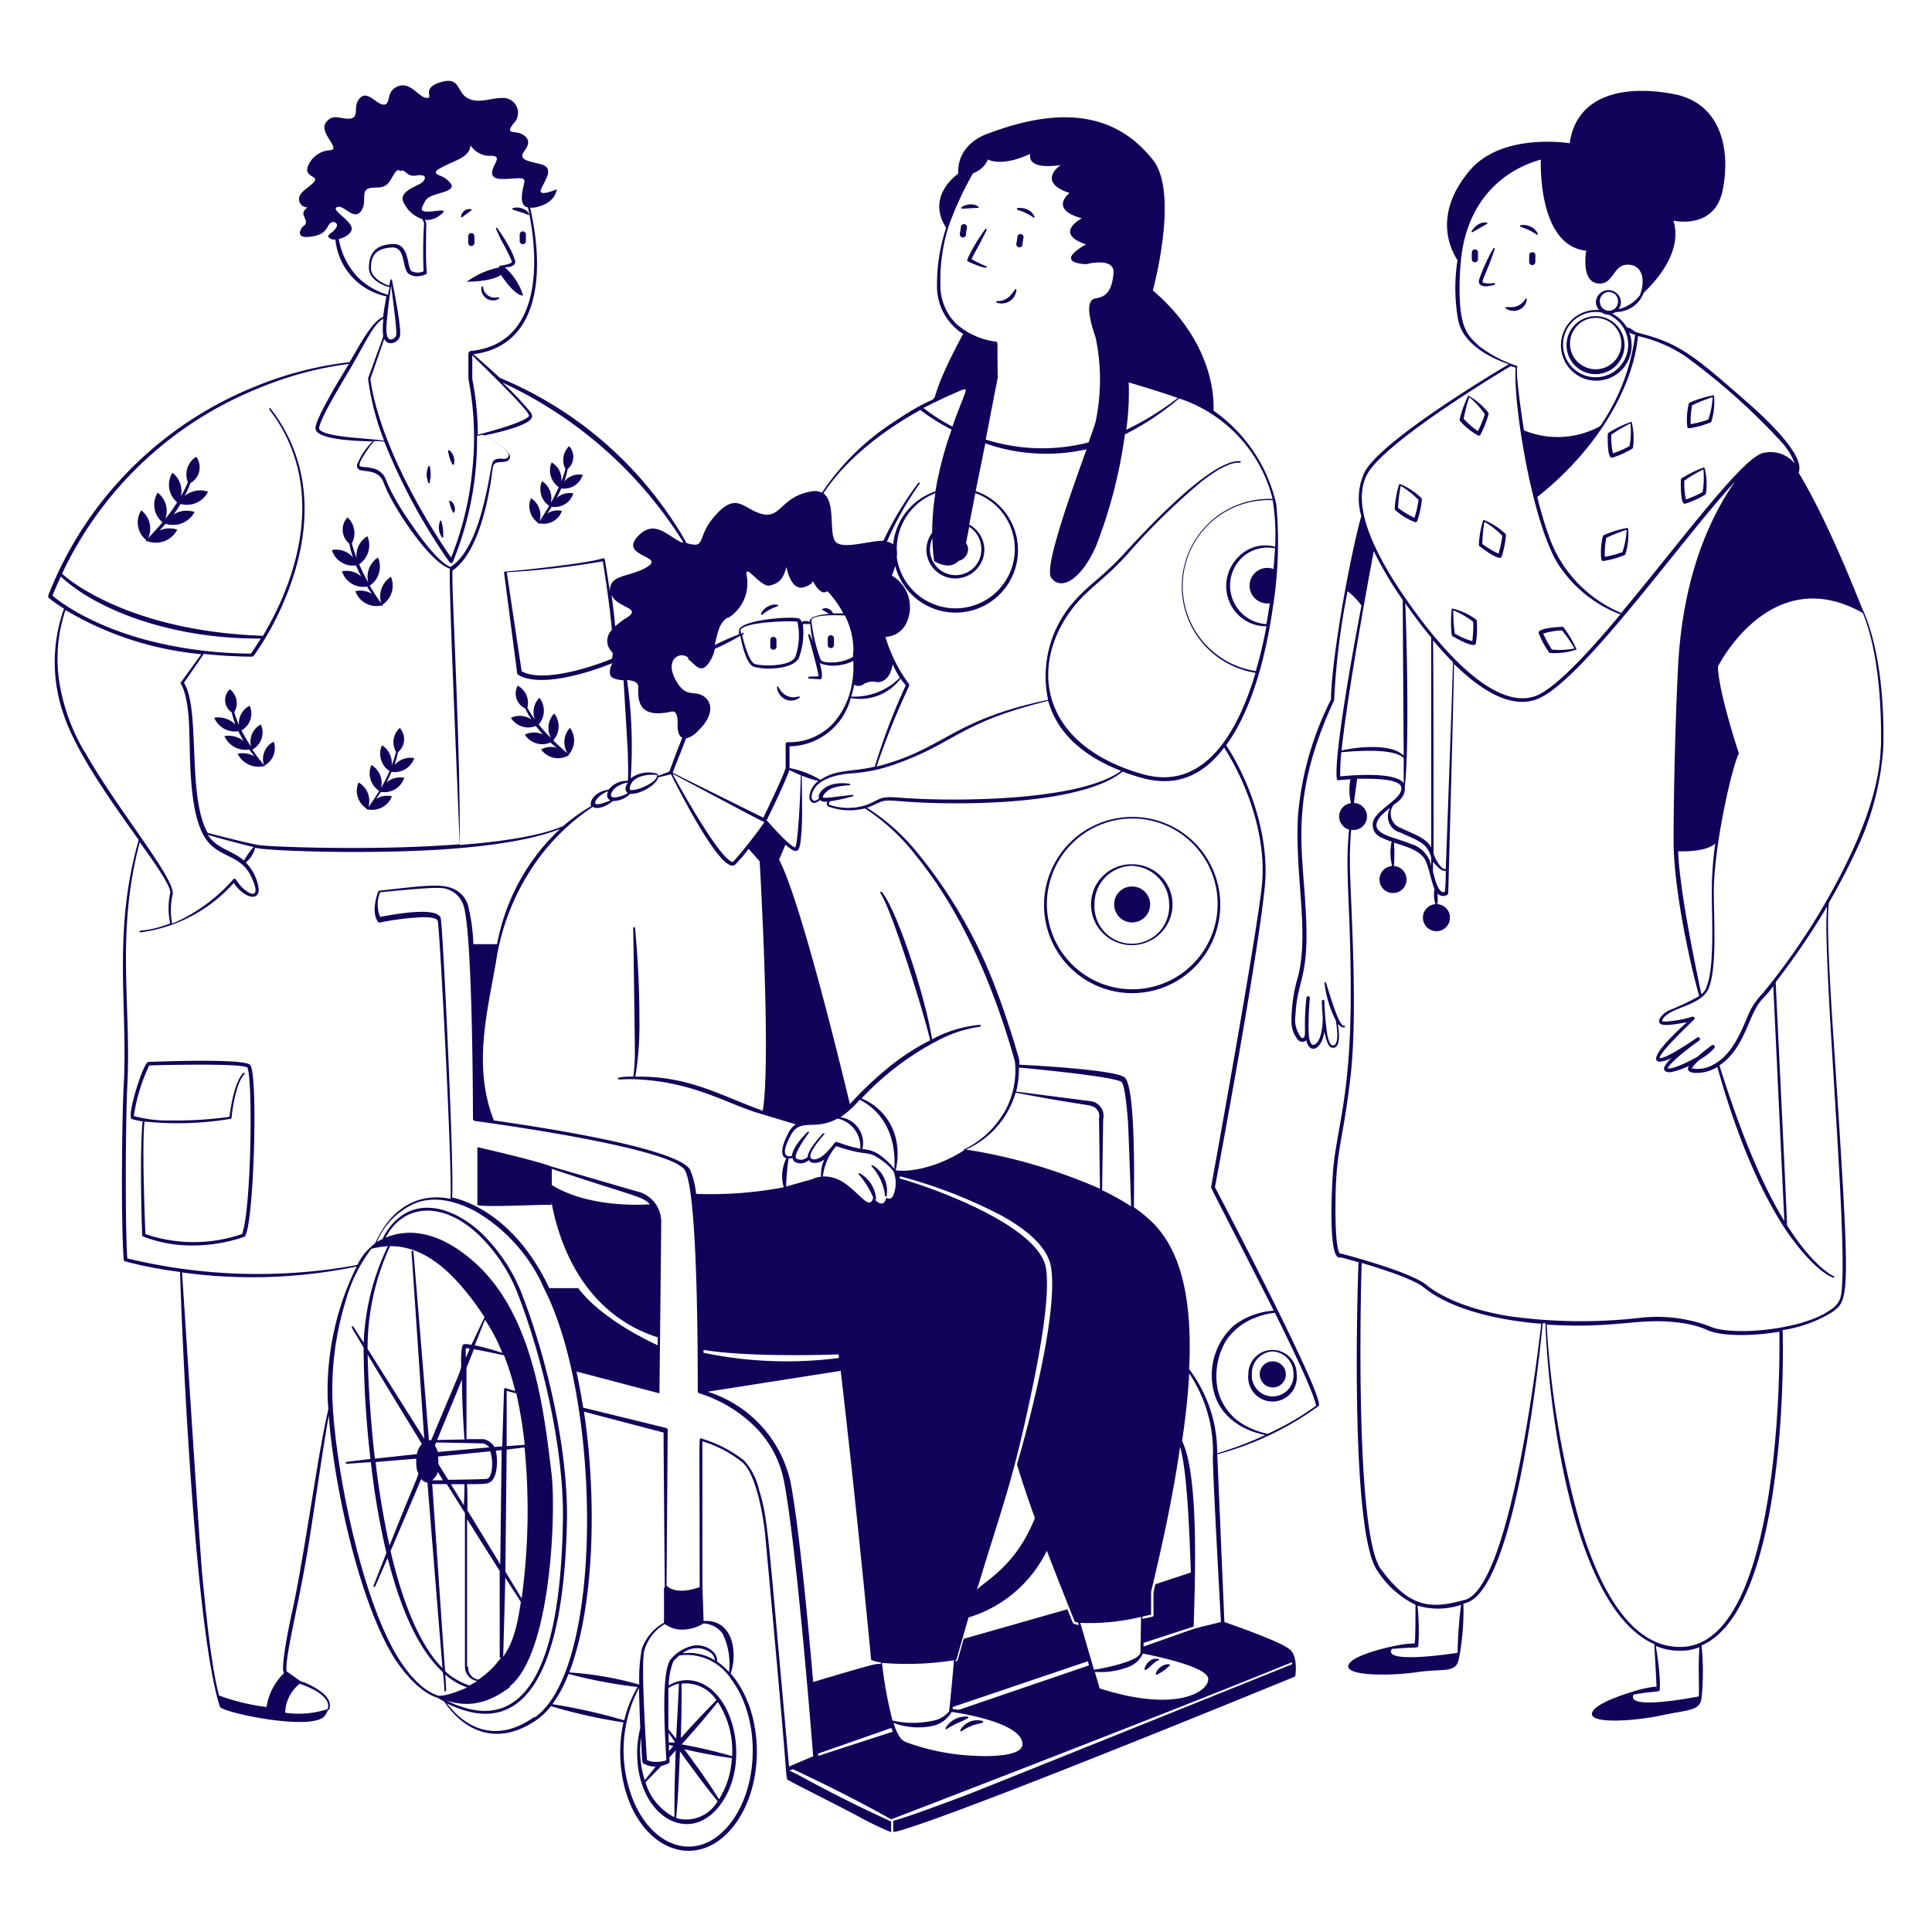 <svg xmlns="http://www.w3.org/2000/svg" viewBox="0 0 400 400" id="Diversity-Unity--Streamline-Free-Illustrations.svg" height="400" width="400"><desc>Diversity Unity Streamline Illustration: https://streamlinehq.com</desc><g><g fill="#100259"><path d="m145.22 328.78 0 7.22s-4 2.42 -7.3 0l0 -7.12s1.84 2.04 7.3 -0.1zm15.64 -186.42a3.16 3.16 0 0 0 1.7 2.42 2.9 2.9 0 0 0 2.94 -0.3c0.18 0 0 -0.38 -0.12 -0.3a3.24 3.24 0 0 1 -3.84 -1.34 4 4 0 0 1 -0.36 -0.56c-0.06 -0.28 -0.38 -0.12 -0.32 0.08zm-3.04 -15.1a9.48 9.48 0 0 1 3.12 -1.72 0.16 0.16 0 1 0 0 -0.32 2.6 2.6 0 0 0 -1.04 0 3.6 3.6 0 0 0 -1.8 1.02 2.28 2.28 0 0 0 -0.54 0.88 0.16 0.16 0 0 0 0.26 0.14zM29.54 232.16a12.24 12.24 0 0 1 -2.32 -0.5c-0.94 -0.92 2.48 -11.78 3.48 -11.8 18.28 -0.66 20.66 0.22 21.06 0.58 1.78 1.58 0.76 34.86 -1.2 35.64a33.12 33.12 0 0 1 -10.48 1.78A27.78 27.78 0 0 1 29.62 256a0.32 0.32 0 0 1 -0.18 -0.28c-0.2 -4.58 -0.48 -18.8 0.1 -23.56zm21.68 -11.14c-1.34 -0.96 -18.7 -0.48 -20.32 -0.44a36.98 36.98 0 0 0 -3.2 10.48 26.94 26.94 0 0 0 7.82 0.92 78 78 0 0 0 12 -0.76c0.28 -2.4 1.12 -7.32 2.84 -9.06 0.14 -0.14 0.38 0 0.24 0.24 -1.68 1.72 -2.46 6.92 -2.66 9.04l-0.18 0.2a66.66 66.66 0 0 1 -17.84 0.56c-0.52 4.78 0 18.52 0.18 23.3a30.82 30.82 0 0 0 20 0c1.9 -4.6 2.3 -31.82 1.12 -34.48zM92.8 93.54a8.2 8.2 0 0 0 0.84 2.56 0.187 0.187 0 0 0 0.36 -0.1 2.84 2.84 0 0 0 -0.88 -2.7 0.2 0.2 0 0 0 -0.32 0.24zm-4.12 3.06a4.18 4.18 0 0 0 0 3.3 0.16 0.16 0 0 0 0.32 0c0 -0.2 0 -0.56 0.12 -0.8a8.22 8.22 0 0 0 -0.12 -2.4 0.168 0.168 0 1 0 -0.32 -0.1zm4.4 7.4a5.88 5.88 0 0 0 0.68 2c0 0.2 0.32 0.18 0.3 0a1.7 1.7 0 0 0 0 -1.26 1.44 1.44 0 0 0 -0.52 -0.84 0.94 0.94 0 0 0 -0.3 -0.16 0.16 0.16 0 1 0 -0.16 0.26zm-2 4a3.5 3.5 0 0 0 0.38 3.18 0.162 0.162 0 1 0 0.3 -0.12l0 -0.86a9.66 9.66 0 0 0 -0.36 -2.2c0 -0.3 -0.32 -0.32 -0.32 0zm-5.32 48.96a4.34 4.34 0 0 0 -4.1 1.46 20.7 20.7 0 0 0 0.74 -2.7 3.44 3.44 0 0 0 0.36 -5 4 4 0 0 0 -0.76 4.96 24.1 24.1 0 0 1 -0.92 2.8 4.32 4.32 0 0 0 -2 -4.18 4.34 4.34 0 0 0 1.58 5.36c-0.52 1.18 -1.12 2.34 -1.76 3.48a4.38 4.38 0 0 0 -2 -4.76 4.32 4.32 0 0 0 1.6 5.36c-0.7 1.18 -1.46 2.3 -2.24 3.4a4.4 4.4 0 0 0 -2.02 -5.14 4.32 4.32 0 0 0 1.66 5.4 0.128 0.128 0 0 0 0.2 0.16 4.36 4.36 0 0 0 5.04 -2.7 4.46 4.46 0 0 0 -3.28 0.54c0.22 -0.32 0.46 -0.62 0.7 -1l0.3 -0.44a4.36 4.36 0 0 0 4.84 -2.92 4.42 4.42 0 0 0 -3.7 0.96c0.38 -0.72 0.74 -1.44 1.06 -2.2a4.26 4.26 0 0 0 4.7 -2.84zm-4.82 -37.54a4.78 4.78 0 0 0 -2 5.5c-0.84 -1.14 -1.64 -2.38 -2.4 -3.66a4.74 4.74 0 0 0 1.72 -5.84 4.76 4.76 0 0 0 -2 5.22 40 40 0 0 1 -1.9 -3.82 4.74 4.74 0 0 0 1.7 -5.8 4.66 4.66 0 0 0 -2.24 4.48 28 28 0 0 1 -0.98 -3.02 4.38 4.38 0 0 0 -0.9 -5.36 3.72 3.72 0 0 0 0.38 5.42 20 20 0 0 0 0.76 2.86 4.58 4.58 0 0 0 -4.36 -1.52 4.54 4.54 0 0 0 4.98 3.18 24.24 24.24 0 0 0 1.1 2.3 4.62 4.62 0 0 0 -4 -1.08 4.62 4.62 0 0 0 5.2 3.16 18.16 18.16 0 0 0 1.02 1.52 4.6 4.6 0 0 0 -3.44 -0.56 4.62 4.62 0 0 0 5.4 2.96 0.128 0.128 0 1 0 0.2 -0.16 4.74 4.74 0 0 0 1.76 -5.78zM118 150.7a4.38 4.38 0 0 0 -0.48 5.3c-1 -0.84 -2 -1.74 -2.98 -2.72a4.32 4.32 0 0 0 0.2 -5.56 4.36 4.36 0 0 0 -0.64 5.12 36.22 36.22 0 0 1 -2.58 -2.84 4.34 4.34 0 0 0 0.16 -5.54 4.28 4.28 0 0 0 -0.94 4.52 26.74 26.74 0 0 1 -1.56 -2.46 4 4 0 0 0 -2 -4.56 3.4 3.4 0 0 0 1.58 4.72 18.34 18.34 0 0 0 1.24 2.28 4.2 4.2 0 0 0 -4.22 -0.34 4.2 4.2 0 0 0 5.16 1.68c0.46 0.62 0.96 1.22 1.48 1.8a4.16 4.16 0 0 0 -3.74 0 4.24 4.24 0 0 0 5.3 1.62c0.2 0.18 0.4 0.4 1.26 1.1a4.22 4.22 0 0 0 -3.2 0.34 4.26 4.26 0 0 0 5.46 1.34 0.12 0.12 0 1 0 0.16 -0.18 4.38 4.38 0 0 0 0.34 -5.62zm2.64 -52.4a4 4 0 0 0 -3.8 1.38 19.34 19.34 0 0 0 0.68 -2.56 3.32 3.32 0 0 0 0.32 -4.76 4 4 0 0 0 -0.78 4.72 25.6 25.6 0 0 1 -0.84 2.66 4.12 4.12 0 0 0 -2 -4 4.16 4.16 0 0 0 1.46 5.1 33.44 33.44 0 0 1 -1.64 3.28 4.18 4.18 0 0 0 -1.82 -4.5 4.16 4.16 0 0 0 1.48 5.1c-0.64 1.1 -1.34 2.18 -2 3.22a4.22 4.22 0 0 0 -1.76 -4.8 4.18 4.18 0 0 0 1.52 5.14c0 0.14 0 0.28 0.2 0.16l0 -0.1a4 4 0 0 0 4.68 -2.56 4 4 0 0 0 -3.04 0.52c0.7 -0.98 0.74 -1.1 0.92 -1.38a4 4 0 0 0 4.48 -2.78 4 4 0 0 0 -3.46 0.98c0.36 -0.66 0.68 -1.36 0.98 -2a4 4 0 0 0 4.42 -2.82zm-77.56 3.5a5.04 5.04 0 0 0 -4.86 0.9 20.2 20.2 0 0 0 1.22 -2.7 3.72 3.72 0 0 0 1.18 -5.44 4.36 4.36 0 0 0 -1.72 5.3 26.5 26.5 0 0 1 -1.46 2.92 4.78 4.78 0 0 0 -1.74 -4.9 4.72 4.72 0 0 0 0.98 6.12 34.68 34.68 0 0 1 -2.46 3.44 4.76 4.76 0 0 0 -1.58 -5.44 4.74 4.74 0 0 0 1 6.14c-0.96 1.14 -2 2.26 -2.98 3.3a4.76 4.76 0 0 0 -1.42 -5.78 4.7 4.7 0 0 0 1.06 6.18c-0.14 0.14 0 0.34 0.2 0.2a5 5 0 0 0 6.2 -2.38 5.18 5.18 0 0 0 -3.7 0.16c0.88 -0.88 1.06 -1.14 1.28 -1.38a5.02 5.02 0 0 0 6 -2.44 5.16 5.16 0 0 0 -4.36 0.52c0.52 -0.7 1.02 -1.44 1.48 -2.18a4.92 4.92 0 0 0 5.68 -2.54zm13.58 51.76a4 4 0 0 0 -2 4.86c-0.82 -1.02 -1.64 -2 -2.4 -3.24A4 4 0 0 0 54 150a4 4 0 0 0 -2 4.6 35.04 35.04 0 0 1 -2 -3.38 4 4 0 0 0 1.7 -5.1 4 4 0 0 0 -2.22 4 19.64 19.64 0 0 1 -0.98 -2.68 3.6 3.6 0 0 0 -0.92 -4.74 3.06 3.06 0 0 0 0.4 4.78 18.9 18.9 0 0 0 0.76 2.52 5.06 5.06 0 0 0 -4.38 -1.4 4.64 4.64 0 0 0 4.98 2.8 20.82 20.82 0 0 0 1.12 2 5.14 5.14 0 0 0 -4 -1 4.78 4.78 0 0 0 5.16 2.78l0.36 0.52 0.68 0.86a5.28 5.28 0 0 0 -3.46 -0.52 4.78 4.78 0 0 0 5.38 2.58 0.128 0.128 0 0 0 0.2 -0.16 4 4 0 0 0 1.88 -4.9zm144.48 -99.92a24.6 24.6 0 0 0 2.98 1.46 0.16 0.16 0 0 1 0.18 0.14c0 0.78 -4.44 -1.38 -3.84 -1.08a0.36 0.36 0 0 1 -0.18 -0.48 34.4 34.4 0 0 1 3.72 -6.24c0 -0.2 0.38 0 0.28 0.16 -1.26 2.66 -2.64 5 -3.14 6.04zm5.3 9.04a3.06 3.06 0 0 0 4 -2.64c0 -0.18 -0.22 -0.3 -0.3 -0.1a6.58 6.58 0 0 1 -0.72 0.96 3.64 3.64 0 0 1 -2.36 1.42 3.7 3.7 0 0 1 -0.58 0 0.181 0.181 0 0 0 -0.04 0.36zm57.04 216.82a4.96 4.96 0 0 0 -5.02 5 5.04 5.04 0 1 0 10 0 4.98 4.98 0 0 0 -4.98 -5zm0 0.3a4.56 4.56 0 0 1 4.32 4.7 4.32 4.32 0 1 1 -8.62 0 4.56 4.56 0 0 1 4.3 -4.7z" fill-rule="evenodd" stroke-width="1"></path><path d="M263.4 281.86a2.7 2.7 0 1 1 -2.58 2.68 2.64 2.64 0 0 1 2.58 -2.68zm-29.08 -112.72a18.24 18.24 0 1 0 18.32 18.1 18.18 18.18 0 0 0 -18.32 -18.1zm0 0.32a17.68 17.68 0 1 1 -17.58 17.78 17.74 17.74 0 0 1 17.58 -17.78z" fill-rule="evenodd" stroke-width="1"></path><path d="M234.32 178.94a8.34 8.34 0 0 0 -8.44 8.3 8.44 8.44 0 1 0 16.88 0 8.34 8.34 0 0 0 -8.44 -8.3zm0 0.32a8 8 0 0 1 7.74 8 7.74 7.74 0 1 1 -15.46 0 7.88 7.88 0 0 1 7.72 -8z" fill-rule="evenodd" stroke-width="1"></path><path d="M234.32 183.54a3.72 3.72 0 1 1 -3.64 3.7 3.66 3.66 0 0 1 3.64 -3.7z" fill-rule="evenodd" stroke-width="1"></path><path d="M95.62 45.02c0.42 -0.28 1.58 -1.24 1.86 -1.38a0.16 0.16 0 0 0 0 -0.32 1.62 1.62 0 0 0 -1 0.12 2.28 2.28 0 0 0 -1 1.08l0 0.34s0.04 0.34 0.14 0.16zm11.98 3.48 0 1.42a0.64 0.64 0 1 0 1.28 0l0 -1.3a0.643 0.643 0 1 0 -1.28 -0.12zm-1.38 -5.1c0.68 0.28 2.58 0.78 3.04 1.06 0.14 0.16 0.38 0 0.24 -0.2a2 2 0 0 0 -1.14 -1 3.08 3.08 0 0 0 -2.14 -0.18 0.16 0.16 0 1 0 0 0.32zm77.34 204.24a6.32 6.32 0 0 0 -1.44 -5.18 5.08 5.08 0 0 0 -1.42 -1.18 0.16 0.16 0 1 0 -0.18 0.26 10.92 10.92 0 0 1 2.72 6 0.168 0.168 0 0 0 0.32 0.1z" stroke-width="1"></path><path d="M251.54 245.8c2.48 -13.24 8.98 -48.82 10.32 -62.2 1.02 -10 -2.84 -21.4 -8 -29.32 5.54 -7.52 8.36 -19.28 9.66 -28.46a85.06 85.06 0 0 0 0.72 -21.4 32.28 32.28 0 0 0 -13 -19.4c0.12 -2.6 0 -14.12 -12.56 -24.9 0 0 5.54 -20.12 0 -27.04s-14.96 -12.68 -34 -5.46c0 0 -6.54 1.82 -6.3 8.36 0 0 -6.78 4.48 -2.5 11.18a37.64 37.64 0 0 0 -1.88 11.7 11.68 11.68 0 0 0 5.4 10.28c-11.02 20.56 0 8.56 -14.5 18.32A51.3 51.3 0 0 0 170.18 102a3.58 3.58 0 0 0 -2.18 -0.26c-6.3 1.06 -6.28 5.62 -10.14 4.7s-5.2 -4.66 -9.52 0 -2 7.06 -5.7 6.14c-0.92 -0.22 0 0.26 -3.14 -4.48a79.24 79.24 0 0 0 -36 -29.86c-1.68 -1.56 -3.84 -3.48 -5.5 -4.9 13.76 -1.76 14.84 -16.82 11.76 -30.34l0.78 0c3.7 -0.7 4.5 -2.58 4.76 -3.82 0 0 -4 1.76 -3.28 0s2.9 -4.4 0 -5.16 -4.84 -0.9 -3.38 -2.86 0.4 -2.98 -0.88 -3.52 -3.34 0.2 -1.34 -2.18a3.08 3.08 0 0 0 -2.42 -5.18c-2.5 0 -5.02 1.28 -7.26 0s-1.42 -4.54 -5.58 -3.24 -1.16 3.36 -2.84 3.24 -3.24 -3.4 -5.9 -2.42 -1.38 3.86 -2.98 3.8 -3.28 -3 -4.9 -1.38 0 4 -2 4.26 -3.58 -1.22 -5.08 0.86 3.18 5.42 0.96 5.7a5.22 5.22 0 0 0 -4.72 3.46c-0.7 2.14 2.4 1.84 1.32 3.1s-3.18 2.1 -3.1 3.6a1.72 1.72 0 0 0 1.78 1.68c0.26 -0.12 -1.24 0.62 -0.82 1.66s0.78 1.62 0 2.18 -1.6 2.46 0.82 2.28 3.46 -0.8 4.24 -2.28c0.56 -1.1 1.5 -0.94 1.78 -0.4s-0.58 1.42 -1.14 1.82 -0.96 0.78 -0.16 1.22a2 2 0 0 0 1.02 0.18A13.34 13.34 0 0 0 80 61.36c-0.26 1.42 -0.52 2.86 -0.68 4.28 -2.3 0.76 -5.1 6.28 -6.94 9.34A73.66 73.66 0 0 0 52.9 80 76.64 76.64 0 0 0 10 123.26l0 0.44a25 25 0 0 0 3.26 2.3 32.82 32.82 0 0 0 0 22.16c2.68 8 10.56 18.86 15.46 25.74 -5.46 19.04 -2.22 34.54 -3.1 50.7 -0.42 7.74 -0.56 29.42 0 36.22a0.44 0.44 0 0 0 0.3 0.34 86.32 86.32 0 0 0 11.36 2.18c0.5 16.56 3.16 74.22 8.24 90 0.36 1.14 16.8 4.68 21.02 2.46 0 0 0.76 -0.18 1.36 -1.8a0.14 0.14 0 0 0 0.2 0s0.94 -1.48 -1.16 -3.38a14.98 14.98 0 0 0 -4.76 -2.58l-2.84 -2c-0.44 -2.66 2.4 -13.26 4.38 -25.22 1.12 -6.74 3.44 -23.08 4.36 -27.74 0.96 14 6.38 39.4 14 50.88 4 5.8 7.32 7.2 8.44 7.52l1.44 0.8c4.62 6.82 11.62 9 19.12 3.82a13.8 13.8 0 0 0 2.98 -2.86 111.28 111.28 0 0 0 15.02 3.36 29.22 29.22 0 0 0 0.38 14c3.68 12.84 15.18 16.84 22.5 7.38 6.34 -8.2 6.34 -22.64 -0.12 -30.82 -0.96 -1.22 -0.4 0 0 -3.26 0.4 -4.56 -1.52 -8.64 -6.18 -8.28 -0.28 -11.74 -0.24 4.32 -0.24 -37.22a24.72 24.72 0 0 1 8.28 4.36c2.92 2.48 4.42 11.6 4.76 15.4 5.14 55.7 4 46.94 4.5 50.24 0.86 0.6 8.62 4.42 14.42 7.48a67.42 67.42 0 0 0 7.12 3.46c0.12 0 0 0 0 -0.1l0 -2.12c-13.12 -6 -18.74 -9.56 -21.1 -10.54l0.78 -0.28c4.32 2 13.52 6.48 20.32 10.38 0 0 54.9 -21.08 82.82 -32.46a0.2 0.2 0 0 1 0.16 0.36s-64.54 26 -67.6 27.14c-7.86 2.96 -13.58 4.98 -14.94 5.24l0 2.28c0 0.42 10.52 -2.4 83.22 -32.14 0 0 0.66 -3.9 -1 -5.5s-11.42 -4.98 -13.66 -5.78c0 0.22 -1.46 -34.5 -1.48 -34.72a63.12 63.12 0 0 0 20.98 -10c1.64 -1.26 -20.42 -43.32 -21.46 -45.3zm12.12 -128a3.68 3.68 0 1 0 -0.76 7.1c-0.18 1.14 -0.36 2.4 -0.7 4.32a8 8 0 0 1 -5.34 -13.48 7.7 7.7 0 0 1 7.14 -2.2c-0.12 1.36 -0.22 2.82 -0.34 4.34zm0.34 -4.6c-6.62 -1.84 -12.48 5.56 -9.18 12a8.18 8.18 0 0 0 7.38 4.46 92.2 92.2 0 0 1 -2.2 9.28 17.8 17.8 0 0 1 3.5 -35.38 45.64 45.64 0 0 1 0.5 9.64zm-30.26 -34s5.28 1.5 10.12 3.2a60.36 60.36 0 0 1 -10.68 6.58 55.28 55.28 0 0 0 0.5 -9.84zm10.48 3.32a29.48 29.48 0 0 1 19.26 20.78 18.12 18.12 0 0 0 -3.54 36c-3.74 12.66 -10.8 24.6 -23.44 20.96 -10.84 -3.1 -16.74 -8.88 -18.72 -15.38s0 -14 5.16 -20c2.8 -3.3 5.86 -5.06 10.36 -10a138.96 138.96 0 0 1 15.34 -15.08c5.42 -4.24 7.36 -4 8 -4 0.18 0 0.24 0 0.24 -0.16a0.14 0.14 0 0 0 -0.14 -0.16c-6 -0.42 -19.66 14.4 -23.84 18.96 -4.56 4.98 -7.64 6.72 -10.46 10A23.34 23.34 0 0 0 217 144.9c-20.18 4.22 -21.32 10.16 -35.52 13.82a156.76 156.76 0 0 1 6.76 -16.72c0 -0.22 0 -0.28 -0.14 -0.5a31.5 31.5 0 0 1 -4.78 -9.64 4.98 4.98 0 0 0 4.32 -2.82 7.6 7.6 0 0 0 -3 -9.88 12.36 12.36 0 0 0 0.7 -2A12.92 12.92 0 1 0 202 101.68l2 -9.88a38.12 38.12 0 0 0 20.96 1.22c-3.16 8.84 -8.84 24.44 -7.32 26.6 2 2.76 6.16 0.48 9.26 -6.5a100.86 100.86 0 0 0 6 -23.18 56.84 56.84 0 0 0 11.26 -7.48zM225.86 228l-15.48 -2a19.24 19.24 0 0 0 0.58 -4.98c2.2 0.2 19.36 1.82 21.2 2.96 0.84 0.54 1.32 7.66 1.38 8.38 0.12 2 0.6 15.54 0.64 17.4a49.8 49.8 0 0 0 -6 -3.34c0 -0.64 0.22 -14.42 0.22 -14.7a3.06 3.06 0 0 0 -2.54 -3.72zm-0.14 0.94a2.14 2.14 0 0 1 1.82 2.62l0.2 14.56A111.8 111.8 0 0 0 200 238a18.58 18.58 0 0 0 10.28 -11.78c5.72 1.08 8.56 1.6 15.44 2.66zM198 343.66s2.22 -7.76 2.52 -8.78a26.62 26.62 0 0 0 16.22 -13.82c1.86 4.92 5.78 14.68 5.78 14.68a2.56 2.56 0 0 0 0.72 0.2 4.9 4.9 0 0 1 0.1 0.5 4 4 0 0 1 -0.98 -0.26c-0.28 -0.1 -0.26 -0.22 -1.36 -3l-21.48 6.12c-1.4 4.94 -1.18 4.6 -1.68 4.66l0 -0.28zm9.34 -92c4.14 2.32 9.54 6 10.28 10.8 1.44 9.38 -4.4 31.62 -7.06 40.74 1.02 3.42 2.36 7.34 3.7 11.1 -4 10.14 -10.64 13.16 -12 14.88 5.36 -17.78 7.18 -21.6 11.06 -39.82 1.38 -6.48 4.24 -20.4 3.24 -26.74 -1.3 -8.48 -22 -16.26 -30.16 -18.6a0.228 0.228 0 0 1 0.12 -0.44 101.12 101.12 0 0 1 20.84 8.1zm0.46 -21.2a19.2 19.2 0 0 1 -8.26 7.54 0.16 0.16 0 0 0 0 0.2c-7.72 4.86 -14 4.3 -14.22 4a0.16 0.16 0 0 0 0.18 -0.14 14.74 14.74 0 0 0 0 -6.28 12 12 0 0 0 -7.12 -8.36 58.72 58.72 0 0 1 15.8 -12 26.24 26.24 0 0 1 8.68 -2.84 0.2 0.2 0 0 0 0 -0.4 25.58 25.58 0 0 0 -9.88 3c-1.32 -8.34 -7.02 -26.3 -10.4 -30.5a0.2 0.2 0 0 0 -0.32 0.22c2.38 3.38 9.06 24.92 10.32 30.48a48 48 0 0 0 -7.72 4.9 73.18 73.18 0 0 0 -8.9 8.32c-1.04 -4.28 -10 -41.78 -14.66 -50.62l1.32 -3.1c2.76 2.44 2.98 1.3 3.28 -2.12s0.1 -8.76 0.1 -12.18a24.56 24.56 0 0 0 3.44 1.12 4.42 4.42 0 0 0 -1.88 3.52s0.18 0.94 0.88 1.02a1.74 1.74 0 0 0 1.28 -0.6 2.1 2.1 0 0 0 1.6 0.32 0.7 0.7 0 0 0 0.48 1.12 12.66 12.66 0 0 0 7.26 0.28 42.84 42.84 0 0 1 10.74 10c9.66 11.88 16.18 27.62 20.32 42.36a17.44 17.44 0 0 1 -2.3 10.76zm-81.44 -64.76c-0.88 0.42 -3.32 1.32 -3.14 0.42s1.7 -2 2.68 -2.3c-0.42 0.96 -0.12 1.6 0.46 1.88zm-1.3 1.26a7.56 7.56 0 0 0 1.84 -1.12 5.06 5.06 0 0 0 3.58 -1.5c1.66 0.24 5.4 -1.66 5.78 -3.38l2.66 -0.66c1.66 3.34 10.74 21.3 13.34 18.66a32.38 32.38 0 0 0 2.74 -3.22l2.28 2.58s2.42 41.2 0.64 51.64c-8.52 -3.02 -15.38 -7.3 -26.38 -7.04a66.94 66.94 0 0 0 0.84 -12.18c0 -10.16 -0.88 -18.12 -0.9 -18.64a0.2 0.2 0 0 0 -0.38 0s0.36 24.26 0.34 25.42a36.92 36.92 0 0 1 -0.32 5.38c-0.96 0 -2 0 -3 0.2a0.22 0.22 0 0 0 -0.18 0.2c0 0.52 1.24 -0.26 7.24 0.44 9.4 1.08 15.5 4.68 21.32 6.56l8.26 2.48a4.58 4.58 0 0 0 -1.64 2c-0.8 1.56 -2 4.48 -0.32 5.04a8.36 8.36 0 0 0 -0.54 6 81.5 81.5 0 0 1 -18.14 1.36 17.86 17.86 0 0 0 -1.2 -4.92c-2.5 -4.86 -35.24 -9.5 -40.66 -10.28 -4.7 -11.82 -0.92 -24 0.66 -34.3a48.8 48.8 0 0 1 6.9 -17.5 44.66 44.66 0 0 1 12.92 -13.14c0.58 0.44 1.64 0.2 2.32 -0.08zm4.94 -2.76a7.56 7.56 0 0 1 -1.46 0.64c-0.52 0.18 -1.78 0.46 -2 0s0.42 -2.24 3.46 -2.84c-0.5 0.7 -0.78 1.76 0 2.2zm-3.5 -29.46a6 6 0 0 1 0.36 0.5 5.38 5.38 0 0 1 -0.16 1.14c-4.52 1.86 -14.38 5 -18.7 2.6 -0.16 -1.1 -2.96 -19.7 -3.08 -20.5a174.26 174.26 0 0 0 19.88 -2.26c0.28 1.7 1.42 8.74 1.88 14.22a3.12 3.12 0 0 0 -0.18 4.3zm0 -12c0.64 3.16 6.72 2.96 3.3 5.12a14.9 14.9 0 0 0 -2.44 1.84c-0.18 -2.3 -0.5 -4.78 -0.82 -7zm5.62 19.62c0 2.48 -0.12 6.52 6.84 4.98 1.42 -0.32 1.34 1.72 1.34 3.16 0 0.78 0.22 1.88 0.96 2.24 -0.94 2.24 -2.6 6.8 -2.66 7l-2.36 0.9c0 -0.16 0 -0.44 -0.24 -0.48a6.34 6.34 0 0 0 -5.42 0.98 96.28 96.28 0 0 0 -0.76 -20.36c1.28 0.14 2.38 0.42 2.34 1.54zm3.88 18.08c0.4 1.36 -4 3.3 -5.3 3.12 -0.24 0 -0.34 0 -0.3 -0.4 0.26 -2.26 3.18 -2.96 5.6 -2.72zm3.38 -0.14c0.2 0 18.68 10 18.9 9.9a92.16 92.16 0 0 1 -6.48 8.22 0.2 0.2 0 0 1 -0.24 0c-2.7 -0.78 -10.96 -15.72 -12.28 -18.12zm47.14 -19.74a8.5 8.5 0 0 0 1.02 1.32 129.02 129.02 0 0 0 -6.42 16.84c-4.5 1.12 -8 0.48 -11.26 2.74a19.54 19.54 0 0 0 -6.4 -2.44l0 -4.5a13.32 13.32 0 0 0 12.68 -10 10.5 10.5 0 0 0 10.28 -3.96zm-10.28 3.66a20.14 20.14 0 0 0 0.6 -2.46 1.7 1.7 0 0 0 1.78 0 3.66 3.66 0 0 1 2.9 -0.54c2 0.12 3.04 -1.8 3.28 -3.7a24.82 24.82 0 0 0 1.5 2.78 13.34 13.34 0 0 1 -10.16 3.92zm-10.44 16.24c-0.26 9.42 -0.84 15.08 -1.2 14.98 -1.18 -0.32 -4.82 -4.42 -5.64 -5.36a0.32 0.32 0 0 0 -0.3 -0.14c1.04 -2 4 -8.28 4.78 -10.52a20.84 20.84 0 0 0 2.26 1.04zm8.2 70.86a20.2 20.2 0 0 0 4 -3.64c4.48 2.28 7.62 7.12 7.16 14.32a14 14 0 0 0 -2.9 -2.78 6.56 6.56 0 0 0 -3.72 -1.3 5.38 5.38 0 0 0 -4.54 -6.6zm4.22 6.54c-4.26 -0.86 -5.06 -1.8 -5.42 -1.26s-2.8 3.86 -4.58 3.4 2.18 -4.88 2.38 -5.08 0 -0.38 -0.24 -0.22c0.18 -0.2 -3.06 3.1 -3.14 4.84a2 2 0 0 1 -2.2 0.4c-1.22 -0.38 2 -4.82 2.42 -5.36 0.14 -0.16 0 -0.38 -0.24 -0.22 0.2 -0.18 -3 2.74 -3.24 4.92a1.14 1.14 0 0 1 -1.2 -0.12c-0.78 -0.8 0.44 -3.18 0.98 -4.16 2 -3.66 4.9 -0.78 9.66 -3.42a6 6 0 0 1 4.72 6.28zm-8 5.74a6.28 6.28 0 0 0 -2.14 0.56l-0.52 0.18 -0.12 0 0.12 0 0.52 -0.18 -5.32 1.5c-0.52 0.1 -0.44 0.1 0 0a44.34 44.34 0 0 1 0.52 -5.8 1.74 1.74 0 0 0 0.8 -0.14 1.12 1.12 0 0 0 0.86 1 2.42 2.42 0 0 0 2.52 -0.56 1.06 1.06 0 0 0 0.72 0.56 3.12 3.12 0 0 0 2.52 -0.7 6.94 6.94 0 0 0 -0.7 3.58zm3.44 36.82 0 0.74a84.44 84.44 0 0 1 -28 -1.08l0 -0.6c9.68 1.64 27.86 0.94 27.86 0.94zm0.4 3.4c3.48 29.88 6.3 59.84 6.3 59.84a8.62 8.62 0 0 0 2 0.54l0 0.32c-0.9 -0.14 -1.52 0 -14 3.72 -0.86 -10 -2.82 -31.48 -4.66 -41.26a25.36 25.36 0 0 0 -17.2 -18.84zm7.2 -35.48a0.16 0.16 0 0 0 0.12 -0.2 6.64 6.64 0 0 0 -3.38 -5.22 0.15 0.15 0 1 0 -0.18 0.24 18 18 0 0 1 3.06 5l-0.16 -0.2c0 0.86 -0.58 0.96 -0.58 0.96 -0.9 0.62 -3.64 -3.46 -6.7 -4.76a7.12 7.12 0 0 0 -3.08 -0.58 11.64 11.64 0 0 1 2.76 -6.28c7.02 2.36 6.1 0.62 9.28 2.82a11.34 11.34 0 0 1 2.62 2.44 6.76 6.76 0 0 1 -0.12 5.02 0.88 0.88 0 0 1 -1.4 0.38c-0.48 2.04 -1.78 1.04 -2.38 0.38zM172 166.72c-0.36 0 -0.54 -0.3 -0.18 -0.82a28.56 28.56 0 0 0 3.06 -0.6c1.68 -0.42 1.84 -0.42 1.8 -0.62s0 -0.12 -4.72 0.42c-0.4 0 -1.76 0.26 -1.6 -0.2a2.8 2.8 0 0 1 0.78 -1 3.84 3.84 0 0 1 1.7 -0.88 12.18 12.18 0 0 1 3.04 -0.42 0.16 0.16 0 0 0 0 -0.32c0.2 0 -4.5 -0.88 -6.18 2a1.1 1.1 0 0 0 -0.12 1.02c-0.94 0.82 -1.42 0.52 -1.56 -0.2 0.26 -3.66 5.08 -4.84 8.76 -5.02a32.9 32.9 0 0 0 8.94 -2c12.14 -4.34 12.94 -8.48 31.3 -12.98 2 7.26 8.1 11.78 15.08 14.5 -8.66 6.4 -35.4 6.4 -45.9 5.54 -4.18 -0.32 -3.62 0.22 -6.76 1.5a12 12 0 0 1 -7.44 0.08zm28 -54.28 0.66 -3.38a5.54 5.54 0 0 1 2.52 4.7 5.32 5.32 0 1 1 -10.64 0 5.54 5.54 0 0 1 0.5 -2.32 41.66 41.66 0 0 0 0.36 4.7s3.04 2.12 5.04 0a2.58 2.58 0 0 0 2 -2.48 2.46 2.46 0 0 0 -0.44 -1.22zm-7 -2.16a6.18 6.18 0 0 0 -1.2 3.48 6 6 0 1 0 12 0 6 6 0 0 0 -3.14 -5.16l1.28 -6.5a12.28 12.28 0 1 1 -16.28 13.22 5.1 5.1 0 0 0 0 -1.58 12.36 12.36 0 0 1 8 -11.62 52 52 0 0 0 -0.66 8.16zm5 -43.22a11.18 11.18 0 0 1 -3.3 -8.2 36.76 36.76 0 0 1 1.7 -12 67.8 67.8 0 0 1 5.06 -11 5.12 5.12 0 0 0 3.08 -2.86s2.54 1.7 8.78 -1.14c0 0 -1.2 3.4 6.28 2.32 0 0 -5.18 3.44 1.84 5.78 0 0 -4.42 3.34 2.54 5.24 0 0 -6 3.1 0.88 5.4 0 0 -7.02 3.68 0 4.1 0 0 6 -1.6 5.68 1.88s-1.38 4.84 -3.7 5.2 -1.16 4.72 0 8.12a42.44 42.44 0 0 1 0 17.4c-0.22 0.8 -0.76 2.34 -1.46 4.3a38.7 38.7 0 0 1 -21.3 -0.6l2.5 -12.9c-0.18 -7.18 0.16 -7.32 -0.42 -7.38a15.16 15.16 0 0 1 -8.16 -3.66zm0.62 13.88c2.24 -0.76 1.54 -0.98 -1.44 7.38a39.42 39.42 0 0 1 -6 -3.86c2.46 -1.24 4.82 -2.36 7.5 -3.52zm-8 4a42.12 42.12 0 0 0 6.4 4 75.52 75.52 0 0 0 -3.36 12.8 12.86 12.86 0 0 0 -8.74 10.98 2.38 2.38 0 0 0 -1.3 -0.56 66.24 66.24 0 0 1 6.78 -12c0.12 -0.16 -0.14 -0.36 -0.26 -0.2a66.66 66.66 0 0 0 -7.24 12c-3.04 0 -7.84 1.68 -9.68 0.42s0 -8.28 -2.74 -10.24c4.74 -7.18 12.54 -13.12 20.16 -17.3zm-14 50 0 1.06a9.16 9.16 0 0 1 -5.3 1.12c-1.22 -0.12 -1.3 -0.36 -1.48 -0.7a34 34 0 0 1 -1.86 -8c0.2 -1.06 4 -1.12 6.94 -1a16.22 16.22 0 0 1 1.78 7.32zm-26 -6.92a8.46 8.46 0 0 0 4 -8.7c-0.62 -3.24 2.82 2.42 4.8 1.9s2.68 -1.3 3.42 -3.84c0 0 0.82 5.18 3.74 4.16 1.2 -0.42 1.62 -0.86 1.72 -1.24 0.62 1.2 1.8 2.98 3.02 2.1a21.34 21.34 0 0 1 3.28 4.6l-2.12 0a1.64 1.64 0 0 0 -1 -0.96 1.24 1.24 0 0 0 -1.1 0c-0.26 0 -0.22 0.34 0 0.32a8.48 8.48 0 0 1 1.24 0.74c-2.14 0.18 -4 0.62 -4 1.58l0 0.12a1.56 1.56 0 0 0 -1.66 0 1.36 1.36 0 0 0 -0.36 -0.66c-0.9 -0.7 -12.9 0.12 -12.6 2.54l0 0.66a47.16 47.16 0 0 0 -5.04 2.22c0.62 -2.38 0.84 -4.66 2.8 -5.74zm2.96 3.18 -0.16 0c0 -0.22 0 -0.42 -0.14 -0.58 0 -1.82 10 -2.16 11.82 -1.9a13.42 13.42 0 0 1 -0.44 7.28c-0.96 2 -6.56 2 -8.36 1.48 -1.12 -0.34 -2.18 -4 -2.66 -6l0.22 -0.14c0.14 -0.14 0.14 -0.44 -0.14 -0.34zm-11.18 5.18c1.8 1.46 2.76 3.34 4.54 0.6a7.62 7.62 0 0 0 1.06 -2.64 50 50 0 0 0 5.28 -2.72c0.4 2.24 1.36 6 2.82 6.42 2.2 0.7 8 0.6 9.28 -1.78a14.96 14.96 0 0 0 0.84 -7.04 10.96 10.96 0 0 1 1.56 0c0 0.88 0.24 2.2 0.46 3.54 -0.32 -0.8 -0.52 -1.22 -0.6 -1.42a0.14 0.14 0 0 0 -0.2 0c-0.3 0 0 0.18 1.58 6.48a20.44 20.44 0 0 1 0.46 2.18c-2 0.16 -2.14 0 -2.14 0.3s0 0.16 2.46 0.34c0.64 0 0.38 -1.66 -0.1 -3.48 0 0 0.16 0.2 0.26 0.24a8 8 0 0 0 4.44 0.2 8.54 8.54 0 0 0 2.26 -0.76 20 20 0 0 1 -0.42 5.46 16.28 16.28 0 0 1 -4 7.74 12.48 12.48 0 0 1 -3.28 2.34 12.26 12.26 0 0 1 -5.88 1.28 0.4 0.4 0 0 0 -0.42 0.38l0 4.96c-0.54 1.84 -3.78 8.56 -4.62 10.3l-18.76 -9.3c0 -0.2 2.16 -5.42 2.74 -7.1a4.96 4.96 0 0 0 2.44 -1.52c3.34 -3.18 3.16 -6 1.14 -7.28s-3.66 0.6 -5.8 -3.48 0.92 -5.92 2.74 -4.44zm-1.12 -24c-3.2 -1.44 -5.8 -5.04 -9.26 -1.3 -3.84 4.16 5.72 4 2 6.28s-8 1.4 -7.74 5.22c-0.54 -3.72 -1.06 -6.7 -1.06 -6.7a0.4 0.4 0 0 0 -0.16 -0.24c-0.44 -0.26 0.72 0.2 -8.32 1.38 -11.76 1.52 -12.44 1.12 -12.38 1.52l2.72 20.9a0.4 0.4 0 0 0 0.18 0.26c4.54 2.76 14.64 -0.4 19.56 -2.42a3.36 3.36 0 0 0 -0.54 2.2c0.14 1.06 1.48 1.22 2.82 1.38 0 0 0.86 14.16 0.9 15.38 0 1.6 0.12 3.7 0 5.42a4.78 4.78 0 0 0 -4 1.84c-3.02 0.42 -4 2.5 -3.62 3.4a39.86 39.86 0 0 0 -5.8 4.14c-5.66 2.4 -15.22 3.42 -21.4 3.9 0.14 -22.66 -1.82 -54.44 -1.48 -56.82 4 -2.74 6.12 -9.62 7.16 -14.4 1.38 -6.36 0.84 -7.36 1.74 -7.84s2.7 0.18 2.98 -1.18 -4 -3.82 -5.28 -4.56c2.1 -0.42 7.88 -1.7 9.44 -3.18 0.74 -0.72 0.4 -1.28 -0.22 -2a64.56 64.56 0 0 0 -5.48 -5.74 87.24 87.24 0 0 1 37.38 32.98zm-48 5c-3.04 -1.08 -8.22 -8.92 -10 -11.66 -4 -6.38 -2.94 -6.7 -4.52 -8s-4 -0.82 -4.28 -1.26 0.72 -2 0.96 -2.36a28.68 28.68 0 0 1 2 -2.78c2 0 2 0.16 2.14 0.16a122.74 122.74 0 0 0 13.48 24.9 0.38 0.38 0 0 0 0.68 0 66.5 66.5 0 0 0 5.02 -26.14L100 90c1.12 0.6 5.58 3.18 5.32 4.34s-1.76 0.3 -2.76 0.8 -0.64 1.62 -2.16 8.16c-1.08 4.7 -3.18 11.58 -7.12 14.08zM109.52 86l0 0.16c-1.08 1.36 -8.92 3.42 -10.6 3.84a58.96 58.96 0 0 0 -1.14 -11.54l0 -4.9c1.54 1.58 11.4 11.02 11.74 12.44zM74.14 57.46a15.18 15.18 0 0 1 -4 -8c1.54 -0.3 3.24 -1.5 2.5 -2.76 -1.02 -1.78 -4.14 -3.32 -2.8 -3.84s3.26 2.72 4.78 1 0 -4.22 1.64 -4.82 3.3 0.58 4.74 -2 1.26 -1.58 2.18 -1.7 1.1 1.32 2.98 1 2.22 0.42 1.38 1.3 -5.1 1.84 -4 4.22a6.5 6.5 0 0 0 3.88 3.5l0.38 0.8a98 98 0 0 0 -0.1 10 2.86 2.86 0 0 1 -2.46 0c-1.08 -0.7 -0.3 -5.84 -4 -5.64 -3.42 0.2 -4.86 1.82 -4.86 4.94 0 2.1 2.26 3.48 4.28 4 -0.1 0.46 -0.22 1 -0.34 1.58a14.8 14.8 0 0 1 -6.18 -3.58zm6 8.56c0.16 -2 0.54 -4.86 0.84 -6.9 0.3 2.38 1.24 9.34 1.06 10.26a1.3 1.3 0 0 1 -1.06 0.9c-1.3 0.12 -0.98 -2.88 -0.86 -4.28zm-0.58 4.14c0.78 1.66 2.98 0.78 3.26 -0.64 0.34 -1.86 -1.64 -11.38 -1.68 -11.58a0.16 0.16 0 0 0 -0.3 0s-0.12 0.46 -0.28 1.2c-1.7 -0.58 -3.84 -1.9 -3.76 -3.72 0 -2.76 1.32 -4 4.32 -4.18s2 4.5 3.6 5.52a3.04 3.04 0 0 0 1.76 0.44 4.86 4.86 0 0 0 1.72 -0.42c0.36 -0.2 0 -0.18 0 -4.48 0 -7.2 0.22 -5.9 -0.26 -6.78a4.26 4.26 0 0 0 3.1 -0.92c3.26 -2.42 -4.54 0.56 -3.64 -1.66s1.24 -2.2 4.22 -3.1 1.84 -1.84 0.76 -2.78 -3.78 -0.96 -0.76 -2.5 5.5 -2 5.82 -4.46a4.74 4.74 0 0 0 3.64 2.16c2.16 -0.1 2 0.52 1.4 1.7s-1.42 3.06 1.4 3.1 4.86 -0.66 4.68 0.6 -1.44 4.86 0.76 5.3c2.86 13.38 1.76 28.48 -12 29.72l-0.34 0.36 0 5.4a63.44 63.44 0 0 1 0.78 19.14 64.92 64.92 0 0 1 -4.36 17.86c-6.8 -9.8 -15.08 -25 -16.72 -36.98zM79.38 66c-0.64 6.34 1.46 -0.54 -3.18 12.34a53.82 53.82 0 0 0 3.34 12.92c-2.34 -0.52 -13.7 -0.68 -13.46 -2.7s5.02 -9.82 6.22 -11.88c3.42 -5.78 5 -9.64 7.08 -10.68zM53.1 80.56a72.84 72.84 0 0 1 19.16 -5.22c0.12 -0.22 -6.64 10.54 -6.94 13.16s8.7 2.78 11.8 2.9A14.5 14.5 0 0 0 74 96a0.96 0.96 0 0 0 0.82 1.38c1.4 0.32 3.72 0 4.68 2.72 1.56 4.34 9.28 16.3 13.66 17.64 -0.36 2.38 1.84 51.3 2 57.06 -6.78 0.52 -15.64 0.86 -26.32 0.74 -2.66 0 -13.54 -0.24 -15.5 -0.62 -2.52 -0.46 -7.88 -1.84 -10.34 -2.48 -4.32 -7.52 -1.44 -25.68 -4.92 -31.06l4.12 -6c3.12 0.34 6.46 0.54 10 0.58l0.32 -0.16a59.42 59.42 0 0 0 5.48 -9.5c6.56 -14.2 7.58 -29.42 -2 -41.72 -0.14 -0.16 -0.38 0 -0.26 0.18 10.82 14 7.6 31.9 -1.3 46.88 -12.74 -0.44 -26.32 -3.16 -37.14 -9.64a33.08 33.08 0 0 1 -4.46 -3.2A76.36 76.36 0 0 1 53.1 80.56zm-0.58 94.8a16 16 0 0 0 -2 2.82c-2.5 -2.18 -5.54 -2.36 -7.5 -5.32 2.68 0.74 6.86 1.92 9.5 2.5zm-41.68 -52c0.6 -1.44 1.12 -2.64 1.76 -4 6.72 6.38 22 12.96 41.38 12.84 -1.04 1.72 -1.76 2.72 -2 3.12a87.3 87.3 0 0 1 -21.62 -2.8c-12.14 -3.26 -18.36 -8.22 -19.52 -9.22zm6.74 32.4a40.62 40.62 0 0 1 -5.06 -13.2 31.58 31.58 0 0 1 1.04 -16.26 66.84 66.84 0 0 0 28.12 9.14l-4.24 5.86a0.24 0.24 0 0 0 0 0.3c0.12 0.14 1.48 2.16 1.72 8.84s0 16.42 2.72 22 7.8 3.84 10.26 9.32 -1.7 3.06 -3.28 0.34a0.36 0.36 0 0 0 -0.6 0 35.16 35.16 0 0 1 -8.62 7.12 30 30 0 0 1 -4 2 14.34 14.34 0 0 1 0.1 -6c0.7 -3.22 -11.4 -17.5 -18.16 -29.52zm8.78 104.84c-0.48 -6.84 -0.36 -28.44 0 -35.84 0.86 -16.5 -2.44 -31.5 2.58 -50.4 1.38 2 6.64 9.02 6.3 10.54a14.72 14.72 0 0 0 0 6.28c-4.72 1.82 -6.42 1.24 -6.36 1.72a0.14 0.14 0 0 0 0.16 0.14A31.32 31.32 0 0 0 48.4 182.8c2 3.04 5.3 4 5.16 1.2a9.7 9.7 0 0 0 -2.68 -5.44 5.6 5.6 0 0 0 1.82 -2.62c0.14 -0.5 0 -0.44 0.3 -0.38 3.34 0.68 23.78 1.32 38.96 0.28 7.06 -0.48 17.32 -1.56 24 -4.22a43.48 43.48 0 0 0 -13.04 23.86l-4.92 0a38.38 38.38 0 0 0 -1.12 -8.12 5.62 5.62 0 0 0 -2.28 -2.96c-2.62 -1.64 -6.38 -1.08 -16 0a0.44 0.44 0 0 0 -0.32 0.24c0.22 -0.6 -1.7 4 0 6.22a0.34 0.34 0 0 0 0.36 0.14 56.36 56.36 0 0 1 8.86 -1.1c0.76 0 3 0 3.14 0.8 0.48 2.58 3.08 52.78 2.62 57.52a12.84 12.84 0 0 0 -6.84 0.32c-6.32 2.14 -8.58 8.76 -8.8 8.92a12.2 12.2 0 0 0 -3.64 4.44 114.6 114.6 0 0 1 -47.62 -1.36zm35.66 88c6.86 2.34 6 4.92 5.78 5.26a19.18 19.18 0 0 1 -8.76 0.74 8 8 0 0 1 2.96 -5.96zm4.36 -48.86c-1.46 8.16 -4 25.36 -5.78 33.4 -0.3 1.32 -2.68 12.24 -1.8 13.26a12.46 12.46 0 0 0 -3.62 7.02 44 44 0 0 1 -9.82 -2.38c-1.68 -6 -2.94 -19.24 -3.54 -25.6 -0.54 -6 -4 -60.6 -4.14 -62a106.56 106.56 0 0 0 36.16 -1.22 58 58 0 0 0 -6 27.26c0.16 4.22 0.48 -0.52 -1.46 10.3zM90.52 351c-0.2 -0.12 -3.64 -0.84 -7.84 -7.38 -7.72 -12 -13.38 -39.8 -13.86 -54.14a62.64 62.64 0 0 1 2.74 -20.12 31.66 31.66 0 0 1 5.34 -10.82 18.42 18.42 0 0 1 3.4 -0.52 50.18 50.18 0 0 0 -5 20c-2.24 -3.5 -2.18 -3.54 -2.4 -3.4s-0.22 0 2.38 4.38a211.26 211.26 0 0 0 1.42 23.06c-5.28 0.66 -5.16 0.56 -5.12 0.82a0.18 0.18 0 0 0 0.2 0.18l5 -0.34a161.48 161.48 0 0 0 3.22 18.8l-2.66 6.78c-0.1 0.22 0.26 0.38 0.34 0.14l2.58 -5.9c2 7.9 5.44 18.16 11.42 23.64 0.32 2.36 0.32 3.82 0.32 3.82a0.2 0.2 0 0 0 0.2 0.18c0.26 0 0.18 -0.12 0 -3.46a14 14 0 0 0 4.54 2.66c-1.08 0.44 -4.96 2.1 -6.22 1.62zm14.12 -25.6c0 -1.48 0.26 -25.02 0.26 -25.28l3.7 -0.44a134.26 134.26 0 0 1 -0.6 31.26zm3.2 6.28c-0.74 4.68 -1.42 8.12 -3.66 11.36 0 0 0.42 -15.34 0.44 -16.4zm-2.94 -32.28 0 -11.44 2 0.54a93.7 93.7 0 0 1 1.74 10.64zm-0.22 -12a0.26 0.26 0 0 0 -0.32 0.24S104 298 104 299.46l-1.66 0.12a3 3 0 0 0 -0.64 -0.82 3.64 3.64 0 0 0 -1.56 -0.8l-3.56 0 0 -14.74 1.54 -3.88c1.6 0.28 4.64 0.92 6.24 1.26a61.18 61.18 0 0 1 2.32 7.4zM86.18 302l0 0.64c0 5.36 2.68 -3.38 -5.54 17.36a175.26 175.26 0 0 1 -2.88 -17.3zm-8.54 0c0 0.46 -1.32 -10.74 -1.52 -21.56 0 0.14 10.54 17.4 11.22 18.5a4.48 4.48 0 0 0 -1.02 2.12zm9.56 4.2a2 2 0 0 0 1.3 0.76c0.3 3.78 3 37.14 3.12 38.42 -5.68 -5.78 -8.9 -16.36 -10.76 -24.24 0.9 -2.08 6.08 -14.26 6.34 -14.94zm2.28 1.06 3.02 0 3.76 6 0 31.7a3 3 0 0 0 2.54 3.08c-0.54 0.34 -1.06 0.64 -1.6 0.92a13.66 13.66 0 0 1 -5.04 -2.96c-0.16 -1.5 -2.4 -35.06 -2.68 -38.74zm10.52 -8.42a2.56 2.56 0 0 1 1.3 0.82l-10.64 0.96a4.64 4.64 0 0 0 -0.64 -1.34l0.28 -0.64zm-9.5 -0.7 5.16 -12.54c0 4.4 0.2 8 0.5 12.42zm12 2.24 1.36 -0.16c0 0.22 -0.28 22.68 -0.28 23.68 -0.94 -1.58 -5.5 -9.06 -6.8 -11.18 0 -2.64 0 -4.62 -0.12 -5.44 1.8 0 3.38 0 4 -0.14 2.4 -0.22 2.48 -4.64 2 -6.76zm-2 5.82c-1.2 0.1 -6.36 0.16 -7.7 0.18 -2.82 -4.56 -1.8 -2.58 -2.12 -4.82l10.82 -1.08c0.6 1.52 0.62 5.52 -0.76 5.72zm-4.34 1.08c0 0.72 0 2.28 -0.12 4.38l-2.68 -4.36zm-5.64 -2.8 1.18 2 -2.22 0a4.16 4.16 0 0 0 1.28 -2zm6.18 40.56 0 -30.52c1.02 1.64 5.6 8.92 6.76 10.72l0 17.76a0.18 0.18 0 0 0 0.28 0.16 18 18 0 0 1 -4.68 4.58 2.46 2.46 0 0 1 -2.12 -2.7zm0.54 -65.78 -0.8 1.88 0 -2a4.9 4.9 0 0 1 1.04 0.12zm1.04 -0.68 2.12 -5.36a36.1 36.1 0 0 1 3.6 6.9c-1.48 -0.52 -3.72 -1.16 -5.48 -1.54zm-0.68 -0.14a5.78 5.78 0 0 0 -1.32 -0.16c-0.46 0 -0.6 0.3 -0.68 1 -0.72 6.7 2 -1.14 -6.32 18.9l-0.48 0c-0.12 -1.7 -3.2 -39.04 -3.2 -39.04a0.2 0.2 0 0 0 -0.4 0s2.52 37.16 2.64 38.76L76.1 279.26A50.52 50.52 0 0 1 80.76 258c6.46 0 12.6 4.16 19.56 14.7zm7.84 70.78c8.74 -6.78 9.7 -36.32 8.74 -44.22 -1.6 -13.16 -3.8 -33.24 -16.34 -44 -8 -6.94 -14.38 -6.32 -18 -4.74 3.4 -6.64 11.24 -8 19.1 -0.76a34.2 34.2 0 0 1 8.34 12.58c5.04 13.08 9.52 32 9.26 46.72 -0.34 22 -4.46 46.98 -24.16 37.26 3.08 0.98 7.5 1.64 13.3 -2.84zm5.08 6.32c-6.88 4.86 -13.32 3.24 -18 -2.88 19.84 9.78 24.44 -15.62 24.86 -37.84 0.26 -14.86 -4.2 -33.72 -9.38 -47.04a35.46 35.46 0 0 0 -8.66 -12.8c-4.44 -4 -10.66 -6.68 -15.76 -3.58a12 12 0 0 0 -4.38 5.12c-0.44 0.2 -0.82 0.42 -1.18 0.62a15.16 15.16 0 0 1 8.44 -8.22c3.02 -0.98 6.94 -0.8 12 1.88a34.4 34.4 0 0 1 14.28 16.16c11.7 22.88 12.42 78.4 -1.98 88.58zM137.44 336a9.84 9.84 0 0 0 -4.58 5.46 34.5 34.5 0 0 0 -0.5 7.32 69.36 69.36 0 0 0 -14.5 -2.52c5.58 -14.68 5.52 -37.82 3.04 -54 0.9 0.26 16 4.2 16.48 4.34 0 1.16 0.24 30.98 0.26 32a0.44 0.44 0 0 0 -0.18 0.34c0 -0.36 0.06 6.8 -0.02 7.06zm3.66 12.58a7.6 7.6 0 0 1 7.22 3.42c-2.94 2.98 -4.88 5.08 -7.36 7.84 0.06 -2.1 0.2 -6.36 0.14 -11.32zm0 12.62c3.16 -3.54 5.14 -5.86 7.52 -8.82a18.52 18.52 0 0 1 2.96 11.22 101.16 101.16 0 0 0 -10.52 -2.46zm10.42 2.8a17.64 17.64 0 0 1 -2.66 8.52c-2 -3.28 -5.06 -7.5 -7.2 -10.38 2.16 0.54 6.6 1.42 9.86 1.86zm-2.94 8.92a7.52 7.52 0 0 1 -8.58 3.5c0.5 -6.16 0.54 -8 0.78 -13.82 2.08 2.88 5.22 7.22 7.8 10.32zM140 360l-1.62 -2 0 -8.5a7.1 7.1 0 0 1 2.2 -0.94c-0.2 4.1 -0.58 11.24 -0.58 11.44zm-1.56 0.76 0 -2 1.34 2zm0.96 0.76 -0.9 1.02 0 -1.3zm-0.84 2.34c0.14 -0.14 1.04 -1.12 1.34 -1.48 -0.2 6 -0.28 7.82 -0.26 13.86a11.84 11.84 0 0 1 -6 -7.24c0.26 -0.28 2.58 -2.62 3.3 -3.4a5.84 5.84 0 0 0 1.4 -0.48c0.4 -0.18 0.28 -0.58 0.24 -1.24zm-5.08 4.68a20.56 20.56 0 0 1 -0.78 -8.86c0.28 5.4 0.24 5.26 0.52 5.44a5.12 5.12 0 0 0 2.52 0.64c-0.42 0.56 -2 2.48 -2.24 2.8zm-19.1 -15.72a27.44 27.44 0 0 0 3.32 -6.24 103.46 103.46 0 0 0 14.3 2.7 24.44 24.44 0 0 0 -2.76 6.9 115.82 115.82 0 0 0 -14.84 -3.34zm36.98 -5.18c6 7.88 6 21.9 -0.12 29.82 -6.92 8.94 -17.36 4.94 -20.94 -7.02a27.74 27.74 0 0 1 2 -20.98c0 1.26 0.2 6.94 0.26 8.34a20.58 20.58 0 0 0 -0.64 4.88c-0.18 13.06 10.52 19.66 17.06 11.18 7.06 -9.12 2.56 -26.1 -6.9 -26a6.84 6.84 0 0 0 -3.62 1.12 13.86 13.86 0 0 1 0.96 -5.04 14 14 0 0 1 1.24 -1.2 10.92 10.92 0 0 1 10.72 4.92zm-10 -5.36a4.68 4.68 0 0 1 5.6 -0.22 2.18 2.18 0 0 1 1.04 1.7 10 10 0 0 0 -6.58 -1.46zm8.34 -3.86a14.38 14.38 0 0 1 1.24 7.76 14.14 14.14 0 0 0 -2.48 -2.18c0.18 -2.16 -2.54 -3.6 -4.76 -3.32a8.38 8.38 0 0 0 -4.76 2.78c-2.32 2.46 -1.1 18.16 -0.98 20.92 -0.28 0.34 -1.86 0.4 -2.16 0.4a3.82 3.82 0 0 1 -1.86 -0.4c-0.14 -2.3 -1.34 -20.6 -0.5 -22.78a9.28 9.28 0 0 1 4.2 -5.36 6 6 0 0 0 4 1.14 8.36 8.36 0 0 0 4 -1.26 5.18 5.18 0 0 1 4.12 2.32zm13.66 27.32c-4.5 -49.42 -4.28 -50.96 -6.24 -57.4a13.24 13.24 0 0 0 -3.12 -6 26.16 26.16 0 0 0 -8.84 -4.52c-0.54 -0.14 -0.3 -1.28 -0.3 30.78 -5.16 1.78 -6.66 -0.22 -6.86 -0.3 0 -1 0.24 -32.2 0.24 -32.2a0.48 0.48 0 0 0 -0.34 -0.46l-17.16 -4.2c-0.4 -2.5 -0.86 -5 -1.38 -7.48l17.18 4.52c0 -1.74 0.36 -33.76 0.36 -35.44a6.46 6.46 0 0 0 -5.12 -6.4l-17.68 -5.14c-2.44 -1.06 -15.26 -4 -15.26 -4l0 12c1.62 0.54 15.34 -0.26 15.34 0l0 -0.62c1.34 7.42 6 22.88 22 28l0 1.64c-2 -0.9 -11.78 -5.58 -16.46 -11.82l-6 0c-5.34 -11.42 -13.4 -17.24 -20.12 -18.78 0.5 -4.88 -1.86 -55.12 -2.34 -57.74s-10 -0.84 -12.56 -0.34a6.74 6.74 0 0 1 0 -5.1c1.74 -0.18 10.36 -1.04 12.1 -0.9a5.24 5.24 0 0 1 5.12 3.48c1.84 5.06 2 38.94 2 44.3a0.48 0.48 0 0 0 0.4 0.46c-4.44 -0.56 40.88 5.14 43.54 10.3s2.6 39.74 2.6 45.64a0.46 0.46 0 0 0 0.36 0.46 28.48 28.48 0 0 1 11.38 6.8 21.82 21.82 0 0 1 6.16 11.6c2.3 12.2 5.02 44.38 6 56.74zm-28.8 -116.4c-2.24 0.16 -12.92 0.6 -20.32 -4l0 -3.34c18 6 18.62 5.62 20.32 7.34zm34.84 114.2 0 -0.48 15.18 -5.32c0 0.26 0.2 0.52 0.28 0.78zm13.2 -19.26a62.32 62.32 0 0 0 14.88 -0.54c0 0.28 0 0.94 -0.94 10.32a0.3 0.3 0 0 0 0 0.22 5.76 5.76 0 0 1 -2.7 1.82 19.48 19.48 0 0 1 -9.06 0.12 87.78 87.78 0 0 1 -2.18 -11.94zm19.64 19.26a46.98 46.98 0 0 1 -14.6 -2.82 3.72 3.72 0 0 1 -1.1 -0.72 9.88 9.88 0 0 1 -1.52 -3.28 14.56 14.56 0 0 0 7.6 0.7 6 6 0 0 0 4.4 -2.98c4 0.56 14.78 2.66 14.66 6.74 -0.1 2.5 -6.94 2.48 -9.44 2.36zm-3.72 -9.54 -1.28 -0.16 0 -0.42 28 -9.48 0.22 0.86zm25.14 -18a45.82 45.82 0 0 0 12.58 -1.24l-0.12 7.3c0 1.86 -7.76 3.38 -9.62 3.64 -0.28 -0.9 -2.64 -9.02 -2.84 -9.7zm4 13.52c-0.14 -0.46 -0.52 -1.76 -0.98 -3.38a15.8 15.8 0 0 0 6.5 -0.86 5.38 5.38 0 0 0 3.44 -2.92c2.46 0.46 12.28 2.52 13.4 4.78s-5.08 7.98 -22.42 2.4zm11.22 -15.22a0.44 0.44 0 0 1 -0.36 0.44s-0.72 0.18 -2 0.42l0 -0.46 1.8 -0.4 0 -4.74c2.66 -11.06 4.74 -21.12 6 -30 1.62 5.46 2 20.22 2.24 26l-7.34 2.44c-0.52 2.22 -0.4 0.74 -0.4 6.32zm14 1.5c-7.58 1.88 -3.12 0.56 -16.12 5.1l0 -0.76 10.38 -3.38c0.26 -9.44 1.14 -31.18 -2.4 -38.42 0.74 -5 1.24 -9.68 1.48 -14a29.86 29.86 0 0 1 4.26 10 31.3 31.3 0 0 1 0.66 6.76c-0.3 0.18 1.62 34.14 1.64 34.72zm-0.88 -34.92a28.14 28.14 0 0 0 -2.32 -11.42 30 30 0 0 0 -3.48 -6c0.68 -14.24 -1.56 -24.54 -7.78 -30.54a30.4 30.4 0 0 0 -3.66 -2.98c0 -2.9 0.5 -25.38 -2 -26.94s-18.76 -2.42 -21.72 -2.56a6.56 6.56 0 0 0 0 -0.88c-0.2 -1 -2.36 -8.28 -4.66 -14.32A100 100 0 0 0 190.3 177a43.46 43.46 0 0 0 -10.8 -9.76c3.32 -1.2 2.48 -1.76 6.64 -1.38 11.14 0.96 37.46 1.04 46.28 -6.1 1.18 0.44 2.44 0.86 3.8 1.24 7.46 2.14 12.98 -0.6 17.22 -6.22 5.1 8 8.86 19.02 7.8 28.76 -1.26 11.5 -10.46 62 -10.5 62.26s6.88 13.42 12.98 25.56a15.28 15.28 0 0 0 -8.16 3 13.76 13.76 0 0 0 -4.38 13.2c1.08 5.34 5.54 8.5 10.78 9.54a69.3 69.3 0 0 1 -9.96 3.78zm10.6 -4a15.84 15.84 0 0 1 -4 -1.34 11.46 11.46 0 0 1 -6.52 -8 14.4 14.4 0 0 1 1.7 -9.86 12.4 12.4 0 0 1 6.18 -4.88 14 14 0 0 1 4 -1c4 8.16 7.74 15.9 8.54 19.22a56.26 56.26 0 0 1 -9.96 5.8z" stroke-width="1"></path><path d="M242 344.56a2.54 2.54 0 0 0 -1.62 0.52 2.4 2.4 0 0 0 -1.04 1.34c-0.16 0.18 0.12 0.44 0.28 0.24a8.98 8.98 0 0 0 2 -1.32l0.46 -0.4a0.2 0.2 0 0 0 -0.08 -0.38zM103.12 61.58a5.24 5.24 0 0 1 -1.1 0 2.44 2.44 0 0 1 -1.88 -1.54l-0.14 -0.58a0.16 0.16 0 0 0 -0.32 0 2.4 2.4 0 0 0 3.6 2.4 0.161 0.161 0 1 0 -0.16 -0.28zm-6.18 -12.72 0 1.44a0.64 0.64 0 1 0 1.28 0l0 -1.32a0.643 0.643 0 1 0 -1.28 -0.12zM203.38 356.3a4 4 0 0 0 -4.54 1.88 0.2 0.2 0 0 0 0.32 0.22 4.74 4.74 0 0 1 0.96 -0.6 9.86 9.86 0 0 1 2.66 -0.96l0.58 -0.16c0.24 0.02 0.26 -0.38 0.02 -0.38zm-3.08 -0.52c0.24 0 0.18 -0.44 0 -0.38a4.88 4.88 0 0 0 -4.5 2.32c-0.16 0.2 0.16 0.42 0.3 0.2a19.2 19.2 0 0 1 3.2 -1.62zM172.7 236.6zm66.92 106.88a1.56 1.56 0 0 0 -0.8 0 2.78 2.78 0 0 0 -1.84 2 0.2 0.2 0 0 0 0.32 0.22c0.18 -0.16 0.56 -0.4 0.72 -0.56a13.62 13.62 0 0 1 1.16 -1.04l0.42 -0.32a0.2 0.2 0 1 0 0.02 -0.3zM103.7 56.9s2.78 4.32 4.6 4.3a12.74 12.74 0 0 0 -3.78 -5.86c-0.2 0 2.22 0.14 2.16 -1.24a13.04 13.04 0 0 0 -1.26 -2.94 30.54 30.54 0 0 0 -2.44 -3.88 0.16 0.16 0 1 0 -0.26 0.16l0.9 2a47.44 47.44 0 0 1 2.38 4.72c0 0.56 -2.34 0.82 -2.56 0.88a0.16 0.16 0 0 0 0 0.3 17.52 17.52 0 0 0 -6.8 2.98s5.14 0.06 7.06 -1.42z" stroke-width="1"></path><path d="M199.14 43.2c0.7 0 2.9 -0.18 3.24 -0.14s0.3 -0.22 0.12 -0.3a2.2 2.2 0 0 0 -1.42 -0.44 3.32 3.32 0 0 0 -2 0.58 0.16 0.16 0 0 0 0.06 0.3zm11.58 0.26a12.12 12.12 0 0 1 3.18 1.52 0.16 0.16 0 1 0 0.24 -0.2 3.38 3.38 0 0 0 -0.58 -0.84 3.44 3.44 0 0 0 -2.34 -0.88 2.22 2.22 0 0 0 -0.52 0c-0.22 0.08 -0.2 0.4 0.02 0.4zM200 48.54c0 -0.44 0.1 -0.86 0.18 -1.3a0.64 0.64 0 1 0 -1.24 -0.3c0 0.48 -0.16 0.94 -0.2 1.42a0.64 0.64 0 1 0 1.26 0.18zm-39.24 85.28 0 -1.32a0.64 0.64 0 1 0 -1.28 0l0 1.42a0.642 0.642 0 1 0 1.28 -0.1zM211.7 50.6c0 -0.42 0.12 -0.86 0.18 -1.3a0.64 0.64 0 1 0 -1.24 -0.3c0 0.48 -0.14 0.94 -0.2 1.42a0.64 0.64 0 1 0 1.26 0.18zm-39.04 82.86 0 -1.3a0.64 0.64 0 1 0 -1.28 0l0 1.42a0.643 0.643 0 1 0 1.28 -0.12z" fill-rule="evenodd" stroke-width="1"></path><g fill-rule="evenodd"><path d="m316.6 52.82 0 1.42a0.64 0.64 0 1 0 1.28 0l0 -1.32c0.12 -0.92 -1.24 -0.92 -1.28 -0.1zM314.92 47a11.44 11.44 0 0 1 3.18 1.54c0.14 0.16 0.38 0 0.24 -0.22a3 3 0 0 0 -0.58 -0.82 3.6 3.6 0 0 0 -1.84 -0.88 3.24 3.24 0 0 0 -1.02 0 0.19 0.19 0 1 0 0.02 0.38zm-9.96 1c0.7 -0.32 2.46 -1.46 2.82 -1.58a0.16 0.16 0 1 0 0 -0.32 2.18 2.18 0 0 0 -1.46 0.24 3.42 3.42 0 0 0 -1.56 1.44 0.16 0.16 0 1 0 0.2 0.22zm74.78 216.22c0.26 0.1 0.26 0.08 0 0zm-55.4 -192.76a6 6 0 1 0 12 0 6 6 0 0 0 -12 0zm11.34 0a5.32 5.32 0 0 1 -10.62 0 5.32 5.32 0 1 1 10.62 0zm-42.24 36.36a19.38 19.38 0 0 0 0.94 -4.4 0.34 0.34 0 0 0 -0.1 -0.3 13.8 13.8 0 0 0 -4.4 -2.9c-0.1 0 -0.18 0 -0.22 0.12a20.46 20.46 0 0 0 -0.9 4.98 0.34 0.34 0 0 0 0.12 0.3 13.56 13.56 0 0 0 4 2.46 0.4 0.4 0 0 0 0.56 -0.26zm-4 -2.66a32 32 0 0 1 0.56 -4.56 17.26 17.26 0 0 1 3.7 2.92 23.86 23.86 0 0 1 -0.84 3.68 16.64 16.64 0 0 1 -3.38 -2.04zm44.38 -10.4a19.42 19.42 0 0 0 4.1 -1.86 0.4 0.4 0 0 0 0.18 -0.26 14.24 14.24 0 0 0 -0.28 -5.26 0.16 0.16 0 0 0 -0.22 0 23.34 23.34 0 0 0 -4.56 2.22 0.46 0.46 0 0 0 -0.16 0.28c-0.04 0.94 -0.12 5.22 0.94 4.88zm3.74 -7.1a16.88 16.88 0 0 1 -0.18 4.7 21.06 21.06 0 0 1 -3.44 1.5 15.66 15.66 0 0 1 -0.34 -3.86 30.14 30.14 0 0 1 3.96 -2.34zm-2.1 39.2zM332 116.14a19.02 19.02 0 0 0 4.34 -1.22 0.32 0.32 0 0 0 0.2 -0.22 13.74 13.74 0 0 0 0.54 -5.26 0.16 0.16 0 0 0 -0.2 -0.12 20.12 20.12 0 0 0 -4.86 1.5 0.42 0.42 0 0 0 -0.18 0.26 13.56 13.56 0 0 0 -0.3 4.74 0.42 0.42 0 0 0 0.46 0.32zm0.52 -4.76a34.38 34.38 0 0 1 4.26 -1.7 16.98 16.98 0 0 1 -0.88 4.64 22.68 22.68 0 0 1 -3.64 0.96 15.08 15.08 0 0 1 0.32 -3.9zm16.4 -7.1a18.52 18.52 0 0 0 4.12 -1.86 0.4 0.4 0 0 0 0.16 -0.26 13.74 13.74 0 0 0 -0.28 -5.26 0.14 0.14 0 0 0 -0.2 -0.1 24.96 24.96 0 0 0 -4.58 2.24 0.34 0.34 0 0 0 -0.14 0.28c0 1.02 -0.12 5.3 0.92 4.96zm3.74 -7.1a16.84 16.84 0 0 1 -0.16 4.7 21.36 21.36 0 0 1 -3.46 1.52 16.86 16.86 0 0 1 -0.32 -3.88 30 30 0 0 1 3.94 -2.34z" stroke-width="1"></path><path d="M385.5 125.86c-0.52 -1.1 -6.58 -17.14 -13.12 -28 1.52 -3.58 -7.24 -11.58 -10.14 -14.14 -12.12 -10.66 -14.64 -12.66 -23.32 -14.88 -0.64 -0.16 -0.98 -0.84 -2.14 -1.1a7.32 7.32 0 0 0 -3 -2.8 2.52 2.52 0 0 0 0.7 -0.34 6.14 6.14 0 0 0 5.84 -4c2.44 -2.3 8.14 -8.5 6.14 -14.92 0 0 8.48 2 10.18 -6.22s-0.14 -18.12 -10.18 -20 -20 0 -21.48 10.2c0 0 -14.14 -2.36 -20.84 5.82 -6 7.22 -5.26 13.86 -2.38 18.4a37.5 37.5 0 0 0 0.14 12.4c0.98 4.74 6 7.56 10.48 9.14 -6.16 3.62 -26.28 16 -29.78 22.18a12.84 12.84 0 0 0 -0.76 9.24c-2.36 8.5 -6.14 29.22 -6.28 38a65.24 65.24 0 0 0 -6.82 24c-0.7 12.36 2.36 24 0 33.36a32.7 32.7 0 0 0 -1.36 9.3 5.86 5.86 0 0 0 1.44 3.88 1.22 1.22 0 0 0 1.64 0c0.66 2.88 2.9 2 3.58 -1.02 0.24 -1.04 0 -1.16 0.3 -0.1s0.6 2.54 1.5 2.66c1.8 0.2 1.44 -3.16 1.14 -4.96 0.86 1.02 1.56 0.82 1.5 0.54a0.16 0.16 0 0 0 -0.18 -0.12c-1.1 0.12 -2.78 -5.86 -3.76 -8.88a0.16 0.16 0 0 0 -0.32 0 23.16 23.16 0 0 0 2.34 7.78c0.26 1.42 0.78 5.34 -0.68 5.16 -0.62 0 -0.98 -1.74 -1.1 -2.36a57.42 57.42 0 0 1 -0.58 -6.82 0.26 0.26 0 0 0 -0.52 0s0 1.24 0.14 2.84 -0.14 5.6 -1.74 6.2c-0.78 0.28 -1.04 -1.28 -1.12 -2.1a56.16 56.16 0 0 1 0.24 -7.58 0.36 0.36 0 0 0 -0.72 0 47.6 47.6 0 0 0 -0.3 6.2l0 1.02c0 0.66 -0.16 1.28 -0.76 1a6 6 0 0 1 -1.2 -4.66c0.28 -6.64 2.48 -7.62 2.26 -17.86 -0.24 -12.64 -2.86 -21.26 1.26 -35.6a80.92 80.92 0 0 1 4.48 -11.72 152.98 152.98 0 0 1 2.78 -22.6 14.78 14.78 0 0 1 2.88 2.96c-1.06 5.62 -5.7 30.14 -5.12 35.84a0.38 0.38 0 0 0 0.42 0.34s0.98 -0.12 2.42 -0.2a10.94 10.94 0 0 0 0.12 4.94 2.8 2.8 0 0 0 -0.4 5.48 66.1 66.1 0 0 0 -0.3 9.22c0.1 5.74 0.62 12.1 0.64 24.48 0 21.02 -2.7 27.44 -3.6 36.16 -0.28 2.9 -1.26 19.74 1.48 18.7 0.46 0.1 1.86 0.48 3.72 1.02 -0.34 9.32 -1.58 56.58 4 64a19.4 19.4 0 0 0 7.8 6.9c0 1.28 0 7.22 -0.16 8l-1.7 0.12c-2.66 0.28 -10 2 -11.66 3.82 -2.58 2.84 7.78 2.92 14 2 5.6 -0.78 8 0.34 8.54 -2.94a51.86 51.86 0 0 0 0.9 -11.22l0.56 -0.16c9.88 -2.84 14.88 -47.68 15.86 -57.9l0.56 0c0.7 18.8 6 59.18 22.56 66.46 0 0.82 0.46 8 0.44 8.8 -0.9 0 -2.12 0.28 -3.02 0.48s-8.44 2.32 -10 4.36c-2.38 3.02 8 2.38 14 1.1 5.68 -1.2 8 -0.94 8.34 -3.54a52.66 52.66 0 0 0 0 -10.94c15.38 -6.62 17.2 -48.7 16.8 -65.3a27.5 27.5 0 0 0 10 -3.56c3.86 -2.64 4.1 -2.46 0.82 -52.46 -0.34 -5.18 -2 -28 -1.22 -32.5 1.84 -3.18 3.64 -6.58 5.24 -10a58.7 58.7 0 0 0 6 -22.16c0.22 -8.88 -0.64 -20.7 -4.42 -28.84zm-46.38 -56.28a28.92 28.92 0 0 1 9.78 4.16 134.66 134.66 0 0 1 20.26 18.14A14 14 0 0 1 371.6 96a6.38 6.38 0 0 0 -6.32 -2.26c-4.14 0.42 -16.96 18 -29.72 33.28a0.14 0.14 0 0 0 -0.1 -0.2 26.86 26.86 0 0 1 -14.5 -15.06 80.72 80.72 0 0 1 -2.68 -8.86C332 92 338.32 78.78 339.12 69.58zm-4 6.58a6.76 6.76 0 1 1 -3.52 -11.46 2.52 2.52 0 0 0 1.38 0.44 6.76 6.76 0 0 1 2.12 11.02zm-2 -11.82a1.88 1.88 0 0 1 -1.88 -1.82 1.88 1.88 0 1 1 3.74 0 1.86 1.86 0 0 1 -1.96 1.82zm-27.14 7.04c-2.42 -2.12 -3.56 -3.9 -3.78 -10.14a59.7 59.7 0 0 1 0.32 -7.78c1.1 -10.18 6.96 -17.72 16.5 -20.42 0 0 -0.82 17.84 9.4 18.86 0 0 -1.14 6.1 2.18 6.74s3.34 -3.58 6 -3.82c3.26 -0.3 4.24 2.84 2.92 6.32A7.78 7.78 0 0 1 335.1 64a2.64 2.64 0 0 0 0.5 -1.56 2.6 2.6 0 0 0 -5.18 0 2.66 2.66 0 0 0 0.66 1.76 7.32 7.32 0 1 0 6.22 4.6 3.8 3.8 0 0 0 1.24 0.52 42.8 42.8 0 0 1 -7.26 18.92 18.28 18.28 0 0 1 -15.76 0.86c-0.28 -1.68 -1.84 -12.14 -1.38 -13.12a0.18 0.18 0 0 0 0 -0.2 26 26 0 0 1 -8.26 -4.4zM283.1 98.12c3.38 -6.12 23.66 -18.74 29.68 -22.32l1.02 0.32c-0.56 7.5 3.5 32.56 8.92 40.86a26.52 26.52 0 0 0 12.64 10.18 0.16 0.16 0 0 0 0.16 0c-3.5 4.16 -12.88 15.38 -17.78 17 -9.7 3.26 -22.56 -13.88 -28.18 -22.4 -4.18 -6.4 -10.14 -16.98 -6.46 -23.64zm13.7 78.58c0 -0.48 0 -43.16 -0.12 -44.14 1.32 1.56 2.7 3.1 4.14 4.54 0 1.74 -1.38 40 -1.48 42.76 -0.78 0.46 -2.16 -1.86 -2.54 -3.16zm2.54 3.56c0 2.26 -0.14 3.84 -0.16 4.36 -1.38 0.68 -2.14 -2.84 -2.5 -4.18l0 -2c0.62 0.66 1.76 2.1 2.66 1.82zm-9.66 -8c3.78 1.76 5.84 2.16 6.64 5.32 0 2 0 1.78 -0.12 1.18a6 6 0 0 0 -4 -4c-3.06 -1.28 -7.1 -1.84 -7.22 -3.82 0 -1.52 1.56 -2.68 2.88 -3.7a3.44 3.44 0 0 0 1.82 5.06zm1.16 -9.38c0.94 -7.5 0.44 -30.42 0.1 -38 1.4 2 3.18 4.46 5.38 7.12l0 43.42c-1.16 -2 -3.52 -2.66 -6.3 -4a3.12 3.12 0 0 1 -1.48 -4.8c1.34 -0.88 2.5 -2 2.3 -3.7zm-6.42 -48.78a77.78 77.78 0 0 0 6 10.12c0 1.18 0.2 32 0.2 32.24 -2.42 -2.54 -9.4 -1.88 -12.86 -1.08 1.06 -10.38 4.7 -30.9 6.66 -41.24zm-6.94 46.6a38 38 0 0 1 0.24 -4.96c3.1 -0.26 10.86 -0.9 12.9 1.22l0 5.18c-1.74 -2.34 -10.26 -1.68 -13.14 -1.4zm24.3 181.5c-2 0.3 -15.54 2.28 -13.6 -0.8 5.04 -0.46 5.3 -0.1 5.46 -0.6a49.7 49.7 0 0 0 -0.16 -8.38 14.82 14.82 0 0 0 9.02 -0.16 86.44 86.44 0 0 0 -0.72 9.98zm1.48 -10.98c-7.46 2.16 -11.62 1.34 -17.34 -6.32 -5.26 -7.02 -4.28 -54.72 -4 -63.42 2.9 0.86 10.56 3.18 12.88 5.08 6 4.88 16.54 6.92 24.3 7.5 -1.1 9.44 -6.72 54.6 -15.84 57.2zm48.46 20c-2 0.4 -15.18 2.84 -13.48 -0.38 4.62 -0.82 5.28 -0.42 5.4 -0.98a22.48 22.48 0 0 0 -0.12 -3.66c0 -0.42 -0.3 -3.08 -0.7 -5.42a12.84 12.84 0 0 0 5.4 0.98 10.32 10.32 0 0 0 3.62 -0.72c-0.3 4.72 0.02 8.7 -0.12 10.18zm-3.52 -10.24c-11.08 0.32 -17.28 -13.44 -20.64 -24a192.36 192.36 0 0 1 -7.34 -42.74c14.84 0.94 19.2 -1.62 28 -0.32a19.74 19.74 0 0 1 5.3 1.46c2.68 1.26 8.94 1.34 14.88 0.34 0.28 18.16 -2.12 64.76 -20.2 65.26zm33.2 -75.14c-0.16 2.7 -0.26 4 -2.7 5.54 -5.8 4 -20.28 5.32 -24.74 3.22a31.08 31.08 0 0 0 -14 -1.8 107.74 107.74 0 0 1 -27.68 -0.32c-10 -1.68 -15.06 -4.88 -17 -6.48 -2.94 -2.4 -14 -5.52 -17.64 -6.46a0.3 0.3 0 0 0 -0.26 0c-0.92 -1.3 -0.9 -8.22 -0.88 -9.8 0 -11.7 1.5 -12.96 3.1 -26.74s0 -36.3 -0.12 -43.86c0 -2.26 0 -4.84 0.28 -7.34a2.8 2.8 0 1 0 0.56 -5.56c0.28 -2.36 0.56 -4.2 0.68 -5 2 0 8.86 -0.24 9.12 1.8s-3.52 3.76 -5.14 5.84a2.76 2.76 0 0 0 1 4.5 13.56 13.56 0 0 0 2.14 0.88 11.24 11.24 0 0 0 0.1 5.04 2.8 2.8 0 1 0 0.38 0 32.58 32.58 0 0 0 0 -4.84c2.3 0.74 5.3 1.54 6.4 3.46 0.84 1.48 1.34 4.72 2 6.12a6.56 6.56 0 0 0 0.2 3.16 2.8 2.8 0 1 0 0.4 0 10 10 0 0 0 0 -2.2 1.6 1.6 0 0 0 0.74 0.44c0.56 0.16 1.5 0 1.5 -0.56 0 0 1.2 -44.26 1.2 -47.42 4.44 4.36 10.96 9.38 16.84 7.42 8.94 -2.88 29.98 -32.88 41.34 -45.18 -6.28 8.98 -10.94 21.6 -11.8 38.4 -0.72 14.4 -0.94 30.52 -0.92 36.12 0 9.12 3.04 24 5.3 32a52.7 52.7 0 0 1 -6.5 3.08c-0.86 0.52 -2.26 1.76 -1.66 2.56s4.32 0 5.62 -0.22c-2 1.8 -8.36 7.68 -5.76 8.18a5.8 5.8 0 0 0 2.68 -0.86 6.74 6.74 0 0 0 -1.62 2c-0.22 0.78 0.48 1.1 1.32 1.02a14.68 14.68 0 0 0 3.82 -1.32c-0.58 0.86 0 1.32 0.98 1.46a8.18 8.18 0 0 0 4.88 -1.22c3.12 11.2 7.66 23.78 14 33.48 2.26 3.42 6.56 8.82 10 10.16a0.16 0.16 0 0 0 0.14 -0.28c-0.76 -0.34 -4.62 -2.54 -9.72 -10.6 0 -2.18 -2.3 -48.84 -2.34 -50.32a157.42 157.42 0 0 0 10.64 -15.64 59.7 59.7 0 0 0 -0.12 6.28c0.34 17.88 3.96 59.32 3.24 71.86zm-28 -61.78a2.94 2.94 0 0 1 -1.16 1.78c-1.62 -7.8 -4.48 -21.64 -4.8 -29.58 0.62 0 5.68 0.2 7.7 -1.62a67.74 67.74 0 0 0 -0.72 9.04c-0.12 4.54 0.68 15.7 -0.98 20.32zm2.52 16.56c4.52 -2.88 6 -9.02 7.44 -11.54a10.42 10.42 0 0 1 2.2 -2.94 21.72 21.72 0 0 0 1.58 -2c0.28 5.88 2.22 47.48 2.3 48.68 -5.72 -9.32 -10.22 -21.96 -13.44 -32.2zm33.46 -65.8c-0.16 6.82 -2.72 14.52 -6.1 21.84a138.24 138.24 0 0 1 -18.3 28.96 16 16 0 0 0 -2.32 3.06c-1.46 2.6 -3.06 8.96 -7.68 11.6a6.66 6.66 0 0 1 -4.74 0.92 8.3 8.3 0 0 1 1.72 -1.84 12.26 12.26 0 0 0 2.98 -2.36 0.4 0.4 0 0 0 -0.54 -0.58s-1.58 1.16 -2.94 2.34c-1.4 0.84 -5.1 2.72 -6.18 2.42 0.5 -1.34 5.3 -4.88 6.46 -5.7a0.38 0.38 0 1 0 -0.42 -0.62c0.58 -0.42 -6.1 4.34 -7.72 4.22 0 -1.22 6.1 -6.96 7.14 -8a0.36 0.36 0 0 0 -0.32 -0.6 22.4 22.4 0 0 1 -5.76 1.02c-0.66 0 -0.6 -0.2 -0.42 -0.5 1.5 -2.5 7.8 -2.68 9.44 -6.2 2 -4.42 1.02 -16.22 1.16 -21.2 0.26 -9.66 3.86 -25.24 5.18 -27.6 0 0 -4.24 -12.76 -4.34 -18 0 0 10.9 -21.9 30 -11.08 3.24 7.86 3.94 19.52 3.74 27.9z" stroke-width="1"></path><path d="M349.78 88.66a18.32 18.32 0 0 0 4.36 -1.2 0.36 0.36 0 0 0 0.2 -0.22 14 14 0 0 0 0.54 -5.24 0.16 0.16 0 0 0 -0.2 -0.14 23.66 23.66 0 0 0 -4.86 1.5 0.36 0.36 0 0 0 -0.18 0.26 13.56 13.56 0 0 0 -0.3 4.74 0.38 0.38 0 0 0 0.44 0.3zm0.54 -4.74a33.16 33.16 0 0 1 4.26 -1.7 16.16 16.16 0 0 1 -0.9 4.64 22.14 22.14 0 0 1 -3.64 0.96 16 16 0 0 1 0.28 -3.82zm-29.2 51.28a14 14 0 0 0 5.22 -0.7 0.16 0.16 0 0 0 0 -0.22 23.86 23.86 0 0 0 -2.6 -4.36 0.34 0.34 0 0 0 -0.28 -0.14c-1.04 0 -5.3 0.32 -4.88 1.34a18.58 18.58 0 0 0 2.18 4 0.42 0.42 0 0 0 0.36 0.08zm2.28 -4.68a30.72 30.72 0 0 1 2.6 3.74 16 16 0 0 1 -4.7 0.22 23.84 23.84 0 0 1 -1.8 -3.3 14.88 14.88 0 0 1 3.9 -0.66zM316.1 62c0 -0.2 -0.22 -0.32 -0.28 -0.12a3.36 3.36 0 0 1 -3.32 1.7l-0.6 0a0.162 0.162 0 0 0 -0.12 0.3 2.94 2.94 0 0 0 2.66 0.28A2.6 2.6 0 0 0 316.1 62zm-11.38 -9.76 0 1.42a0.64 0.64 0 1 0 1.28 0l0 -1.32a0.642 0.642 0 1 0 -1.28 -0.1zm4.6 6.36a5.88 5.88 0 0 1 -2 0c-0.72 -0.2 -0.42 -0.22 1.2 -4.38 0.5 -1.3 1 -2.84 0.92 -2.64 0.1 -0.18 -0.2 -0.32 -0.28 -0.12a37.54 37.54 0 0 0 -2.9 6.36c-0.36 1.2 0.62 1.58 1.86 1.42a8 8 0 0 0 1.22 -0.26 0.19 0.19 0 0 0 -0.02 -0.38zm-8.64 73.08c0.92 0.56 4.72 2.66 4.88 1.54a20.7 20.7 0 0 0 0.18 -4.72 0.4 0.4 0 0 0 -0.16 -0.26 13.86 13.86 0 0 0 -4.84 -2.24 0.14 0.14 0 0 0 -0.18 0.14 25.32 25.32 0 0 0 0 5.32 0.36 0.36 0 0 0 0.12 0.22zm4.34 -2.94a23.78 23.78 0 0 1 -0.2 4 16 16 0 0 1 -3.62 -1.56 35.26 35.26 0 0 1 -0.32 -4.82 16.98 16.98 0 0 1 4.14 2.38zm2.02 -20.96a21.42 21.42 0 0 0 -0.86 5.02 0.42 0.42 0 0 0 0.14 0.28c0.8 0.64 4.24 3.2 4.58 2.16a19.5 19.5 0 0 0 0.9 -4.42 0.4 0.4 0 0 0 -0.12 -0.3 14 14 0 0 0 -4.42 -2.84 0.16 0.16 0 0 0 -0.22 0.1zm4 3.16a23.64 23.64 0 0 1 -0.78 3.68 16.76 16.76 0 0 1 -3.36 -2 32.76 32.76 0 0 1 0.42 -4.58 16.22 16.22 0 0 1 3.72 2.9zM306 90.16a0.42 0.42 0 0 0 0.52 -0.18 19.56 19.56 0 0 0 1.66 -4.2 0.4 0.4 0 0 0 0 -0.3 14 14 0 0 0 -4.02 -3.48 0.14 0.14 0 0 0 -0.22 0 23.18 23.18 0 0 0 -1.72 4.78 0.4 0.4 0 0 0 0 0.3 13.74 13.74 0 0 0 3.78 3.08zm-1.74 -7.88a17.04 17.04 0 0 1 3.16 3.5 22.8 22.8 0 0 1 -1.44 3.48 16.98 16.98 0 0 1 -2.94 -2.56 30.78 30.78 0 0 1 1.14 -4.42z" stroke-width="1"></path></g></g></g></svg>